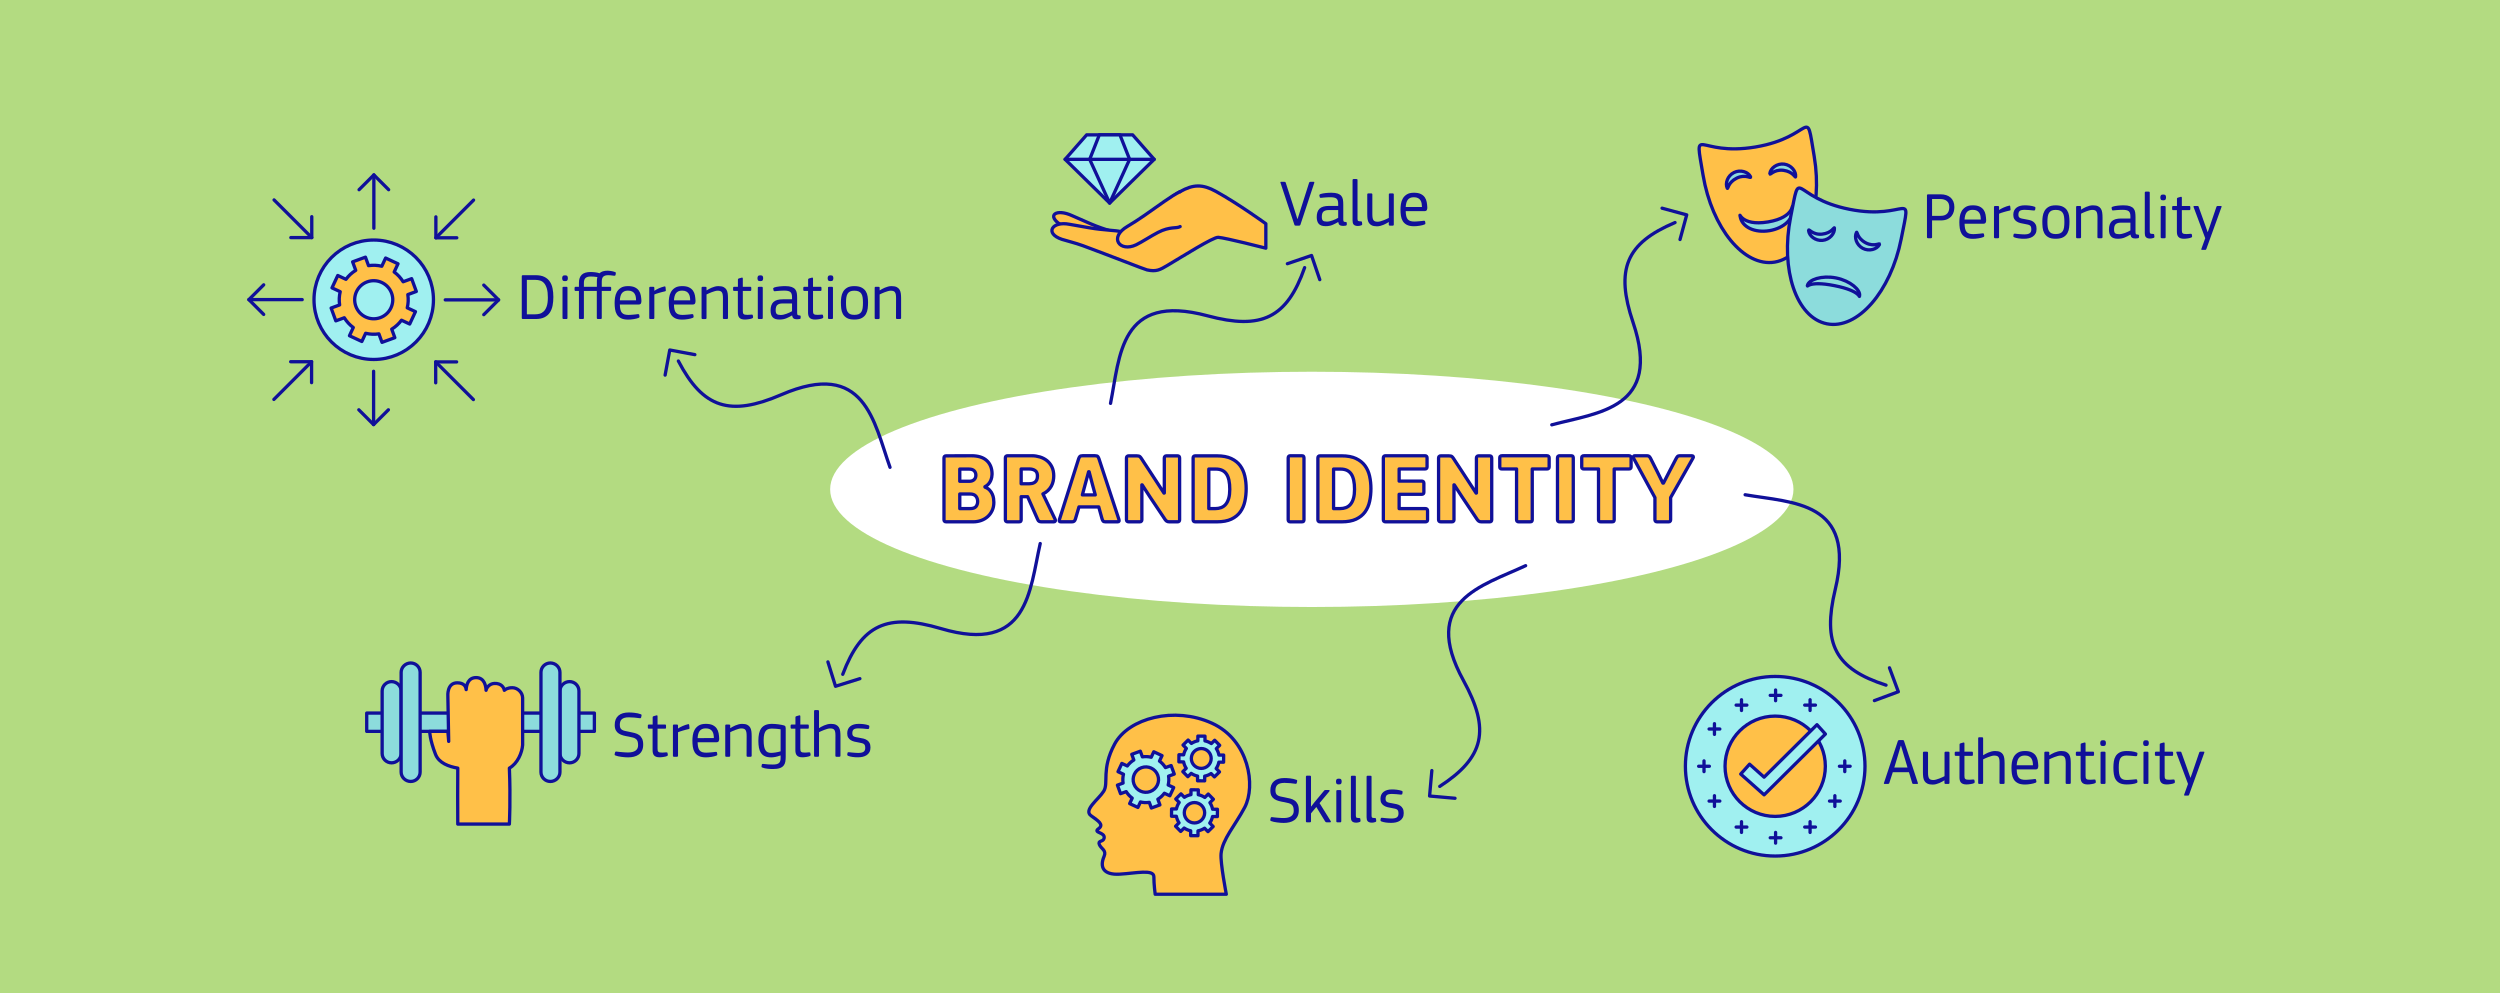 <?xml version="1.0" encoding="utf-8"?>
<!-- Generator: Adobe Illustrator 16.0.0, SVG Export Plug-In . SVG Version: 6.00 Build 0)  -->
<!DOCTYPE svg PUBLIC "-//W3C//DTD SVG 1.1//EN" "http://www.w3.org/Graphics/SVG/1.1/DTD/svg11.dtd">
<svg version="1.1" id="Layer_1" xmlns="http://www.w3.org/2000/svg" xmlns:xlink="http://www.w3.org/1999/xlink" x="0px" y="0px"
	 width="755px" height="300px" viewBox="0 0 755 300" enable-background="new 0 0 755 300" xml:space="preserve">
<rect x="0" y="0" width="755" height="300" fill="#808080" stroke="none"/>
<rect x="0.001" fill="#B3DB81" width="754.999" height="300"/>
<ellipse fill="#FFFFFF" cx="396.165" cy="147.789" rx="145.46" ry="35.527"/>
<g>
	<path fill="#101099" d="M167.114,89.687c0,0.92-0.076,1.784-0.23,2.59c-0.153,0.807-0.431,1.513-0.831,2.12
		c-0.401,0.607-0.949,1.083-1.644,1.43c-0.695,0.347-1.584,0.52-2.666,0.52h-3.747c-0.161,0-0.271-0.026-0.331-0.08
		c-0.061-0.053-0.091-0.14-0.091-0.26v-12.58c0-0.213,0.12-0.32,0.361-0.32h3.808c1.069,0,1.951,0.17,2.646,0.51
		c0.695,0.34,1.243,0.807,1.644,1.4c0.401,0.594,0.682,1.29,0.842,2.09C167.033,87.907,167.114,88.767,167.114,89.687z
		 M165.454,89.857c0-1.122-0.104-2.031-0.312-2.725s-0.484-1.236-0.833-1.623c-0.348-0.388-0.745-0.648-1.193-0.782
		c-0.448-0.133-0.913-0.2-1.395-0.2h-2.608v10.4h2.468c0.455,0,0.91-0.057,1.365-0.17c0.454-0.113,0.869-0.347,1.243-0.701
		c0.375-0.354,0.679-0.865,0.913-1.533S165.454,90.966,165.454,89.857z"/>
	<path fill="#101099" d="M171.493,84.007c0,0.253-0.05,0.467-0.149,0.64c-0.101,0.174-0.337,0.26-0.71,0.26
		c-0.387,0-0.627-0.09-0.721-0.27c-0.093-0.18-0.14-0.39-0.14-0.63c0-0.253,0.057-0.46,0.17-0.62s0.344-0.24,0.69-0.24
		c0.359,0,0.593,0.077,0.7,0.23C171.441,83.53,171.493,83.74,171.493,84.007z M171.374,96.007c0,0.227-0.107,0.34-0.32,0.34h-0.82
		c-0.24,0-0.359-0.113-0.359-0.34v-9.06c0-0.146,0.029-0.24,0.09-0.28c0.06-0.04,0.149-0.06,0.27-0.06h0.82
		c0.213,0,0.32,0.114,0.32,0.34V96.007z"/>
	<path fill="#101099" d="M183.493,81.747c0.094,0,0.227,0.007,0.4,0.02c0.173,0.014,0.366,0.037,0.58,0.07
		c0.213,0.033,0.433,0.077,0.66,0.13c0.227,0.053,0.439,0.12,0.64,0.2c0.106,0.04,0.17,0.1,0.19,0.18
		c0.02,0.08,0.022,0.16,0.01,0.24l-0.08,0.46c-0.027,0.106-0.09,0.177-0.19,0.21c-0.1,0.033-0.21,0.037-0.33,0.01
		c-0.413-0.066-0.763-0.11-1.05-0.13c-0.286-0.02-0.503-0.03-0.649-0.03c-0.681,0-1.174,0.147-1.48,0.44s-0.46,0.787-0.46,1.48v1.58
		h2.5c0.227,0,0.34,0.114,0.34,0.34v0.58c0,0.227-0.113,0.34-0.34,0.34h-2.5v8.14c0,0.227-0.106,0.34-0.32,0.34h-0.819
		c-0.24,0-0.36-0.113-0.36-0.34v-8.14h-3.899v8.14c0,0.227-0.107,0.34-0.32,0.34h-0.82c-0.24,0-0.359-0.113-0.359-0.34v-8.14h-0.98
		c-0.227,0-0.34-0.113-0.34-0.34v-0.56c0-0.24,0.113-0.36,0.34-0.36h0.98v-1.22c0-1.053,0.279-1.856,0.84-2.41
		c0.56-0.553,1.466-0.83,2.72-0.83c0.16,0,0.35,0.007,0.57,0.02c0.22,0.014,0.449,0.034,0.689,0.06c0.24,0.027,0.48,0.063,0.72,0.11
		c0.24,0.047,0.467,0.11,0.681,0.19C181.573,82.007,182.387,81.747,183.493,81.747z M178.373,83.507c-0.68,0-1.189,0.146-1.529,0.44
		s-0.51,0.787-0.51,1.48v1.18h3.92v-1.62c0-0.24,0.01-0.47,0.029-0.69c0.021-0.22,0.063-0.43,0.13-0.63
		c-0.467-0.066-0.85-0.11-1.149-0.13S178.667,83.507,178.373,83.507z"/>
	<path fill="#101099" d="M193.713,90.827c0.014,0.32-0.036,0.59-0.149,0.81c-0.113,0.22-0.357,0.33-0.73,0.33h-5.64
		c0.013,0.596,0.066,1.097,0.16,1.5c0.093,0.404,0.246,0.729,0.46,0.974c0.213,0.245,0.483,0.417,0.81,0.517
		c0.327,0.1,0.724,0.149,1.19,0.149c0.2,0,0.427-0.01,0.68-0.03s0.507-0.04,0.76-0.06c0.254-0.02,0.497-0.043,0.73-0.07
		s0.437-0.053,0.61-0.08c0.133-0.013,0.236-0.006,0.31,0.02c0.073,0.027,0.123,0.107,0.15,0.24l0.08,0.446
		c0.04,0.189-0.034,0.325-0.221,0.406s-0.413,0.156-0.68,0.223c-0.267,0.068-0.547,0.125-0.84,0.172
		c-0.294,0.048-0.587,0.085-0.88,0.112c-0.294,0.026-0.561,0.04-0.801,0.04c-0.92,0-1.649-0.144-2.189-0.43
		c-0.54-0.287-0.95-0.663-1.23-1.13c-0.279-0.467-0.463-1.003-0.55-1.61c-0.087-0.606-0.13-1.23-0.13-1.87
		c0-0.48,0.04-1.017,0.12-1.61c0.08-0.593,0.26-1.146,0.54-1.66s0.687-0.943,1.22-1.29s1.26-0.52,2.181-0.52
		c0.853,0,1.539,0.127,2.06,0.38c0.52,0.253,0.923,0.587,1.21,1c0.286,0.414,0.48,0.887,0.58,1.42
		C193.623,89.74,193.687,90.28,193.713,90.827z M192.094,90.707c0-0.346-0.03-0.696-0.091-1.05c-0.06-0.353-0.177-0.67-0.35-0.95
		c-0.174-0.28-0.42-0.506-0.74-0.68c-0.319-0.173-0.747-0.26-1.279-0.26c-0.44,0-0.811,0.07-1.11,0.21
		c-0.3,0.14-0.544,0.337-0.73,0.59s-0.326,0.56-0.42,0.92c-0.093,0.36-0.153,0.767-0.18,1.22H192.094z"/>
	<path fill="#101099" d="M200.814,87.987c-0.267,0.053-0.56,0.124-0.88,0.21c-0.32,0.087-0.63,0.173-0.93,0.26
		c-0.3,0.087-0.577,0.173-0.83,0.26c-0.254,0.087-0.44,0.163-0.561,0.23v7.06c0,0.227-0.114,0.34-0.344,0.34h-0.872
		c-0.216,0-0.324-0.113-0.324-0.34v-9.06c0-0.227,0.108-0.34,0.324-0.34h0.852c0.243,0,0.364,0.114,0.364,0.34v0.82l0.04,0.04
		c0.134-0.106,0.316-0.223,0.551-0.35c0.232-0.126,0.489-0.253,0.77-0.38c0.28-0.126,0.566-0.24,0.86-0.34
		c0.293-0.1,0.566-0.177,0.819-0.23c0.12-0.027,0.2-0.023,0.24,0.01c0.04,0.034,0.073,0.11,0.1,0.23l0.08,0.84
		C201.114,87.827,201.027,87.96,200.814,87.987z"/>
	<path fill="#101099" d="M210.053,90.827c0.014,0.32-0.036,0.59-0.149,0.81c-0.113,0.22-0.357,0.33-0.73,0.33h-5.64
		c0.013,0.596,0.066,1.097,0.16,1.5c0.093,0.404,0.246,0.729,0.46,0.974c0.213,0.245,0.483,0.417,0.81,0.517
		c0.327,0.1,0.724,0.149,1.19,0.149c0.2,0,0.427-0.01,0.68-0.03s0.507-0.04,0.76-0.06c0.254-0.02,0.497-0.043,0.73-0.07
		s0.437-0.053,0.61-0.08c0.133-0.013,0.236-0.006,0.31,0.02c0.073,0.027,0.123,0.107,0.15,0.24l0.08,0.446
		c0.04,0.189-0.034,0.325-0.221,0.406s-0.413,0.156-0.68,0.223c-0.267,0.068-0.547,0.125-0.84,0.172
		c-0.294,0.048-0.587,0.085-0.88,0.112c-0.294,0.026-0.561,0.04-0.801,0.04c-0.92,0-1.649-0.144-2.189-0.43
		c-0.54-0.287-0.95-0.663-1.23-1.13c-0.279-0.467-0.463-1.003-0.55-1.61c-0.087-0.606-0.13-1.23-0.13-1.87
		c0-0.48,0.04-1.017,0.12-1.61c0.08-0.593,0.26-1.146,0.54-1.66s0.687-0.943,1.22-1.29s1.26-0.52,2.181-0.52
		c0.853,0,1.539,0.127,2.06,0.38c0.52,0.253,0.923,0.587,1.21,1c0.286,0.414,0.48,0.887,0.58,1.42
		C209.963,89.74,210.027,90.28,210.053,90.827z M208.434,90.707c0-0.346-0.03-0.696-0.091-1.05c-0.06-0.353-0.177-0.67-0.35-0.95
		c-0.174-0.28-0.42-0.506-0.74-0.68c-0.319-0.173-0.747-0.26-1.279-0.26c-0.44,0-0.811,0.07-1.11,0.21
		c-0.3,0.14-0.544,0.337-0.73,0.59s-0.326,0.56-0.42,0.92c-0.093,0.36-0.153,0.767-0.18,1.22H208.434z"/>
	<path fill="#101099" d="M219.492,96.347h-0.84c-0.227,0-0.34-0.113-0.34-0.34l0.02-5.92c0-0.453-0.026-0.83-0.079-1.13
		c-0.054-0.3-0.144-0.537-0.271-0.71c-0.127-0.173-0.293-0.293-0.5-0.36c-0.207-0.066-0.463-0.1-0.77-0.1
		c-0.24,0-0.521,0.047-0.841,0.14c-0.319,0.093-0.64,0.2-0.96,0.32c-0.319,0.12-0.619,0.244-0.899,0.37
		c-0.28,0.127-0.493,0.23-0.641,0.31v7.08c0,0.227-0.119,0.34-0.359,0.34h-0.82c-0.213,0-0.32-0.113-0.32-0.34v-9.06
		c0-0.227,0.107-0.34,0.32-0.34h0.82c0.12,0,0.21,0.02,0.27,0.06c0.061,0.04,0.09,0.134,0.09,0.28v0.72l0.061,0.02
		c0.16-0.106,0.366-0.233,0.62-0.38c0.253-0.146,0.536-0.287,0.85-0.42s0.644-0.247,0.99-0.34s0.7-0.14,1.06-0.14
		c0.653,0,1.17,0.093,1.551,0.28c0.38,0.187,0.67,0.443,0.869,0.77c0.2,0.327,0.33,0.717,0.391,1.17
		c0.06,0.454,0.09,0.947,0.09,1.48v5.9C219.853,96.233,219.733,96.347,219.492,96.347z"/>
	<path fill="#101099" d="M227.433,95.716c0.014,0.176-0.047,0.305-0.18,0.386c-0.12,0.067-0.276,0.125-0.47,0.172
		c-0.193,0.048-0.4,0.088-0.62,0.122c-0.22,0.033-0.434,0.061-0.64,0.081c-0.207,0.02-0.384,0.03-0.53,0.03
		c-0.427,0-0.78-0.05-1.061-0.15c-0.279-0.1-0.5-0.243-0.659-0.43c-0.16-0.187-0.273-0.41-0.341-0.67c-0.066-0.26-0.1-0.55-0.1-0.87
		v-6.52h-1.1c-0.228,0-0.34-0.113-0.34-0.34v-0.56c0-0.24,0.112-0.36,0.34-0.36h1.12v-2.16c0-0.12,0.029-0.207,0.09-0.26
		c0.06-0.053,0.143-0.093,0.25-0.12l0.8-0.22c0.227-0.066,0.34,0.033,0.34,0.3v2.46h2.22c0.146,0,0.24,0.03,0.28,0.09
		s0.061,0.144,0.061,0.25v0.58c0,0.12-0.021,0.207-0.061,0.26c-0.04,0.054-0.134,0.08-0.28,0.08h-2.22v6.043
		c0,0.24,0.017,0.432,0.05,0.579c0.033,0.146,0.104,0.266,0.21,0.359c0.106,0.093,0.25,0.157,0.431,0.19
		c0.18,0.033,0.423,0.05,0.729,0.05c0.106,0,0.29-0.01,0.55-0.03c0.261-0.02,0.464-0.037,0.61-0.05
		c0.16-0.013,0.267-0.003,0.32,0.03c0.053,0.034,0.093,0.104,0.12,0.213L227.433,95.716z"/>
	<path fill="#101099" d="M230.473,84.007c0,0.253-0.05,0.467-0.149,0.64c-0.101,0.174-0.337,0.26-0.71,0.26
		c-0.387,0-0.627-0.09-0.721-0.27c-0.093-0.18-0.14-0.39-0.14-0.63c0-0.253,0.057-0.46,0.17-0.62s0.344-0.24,0.69-0.24
		c0.359,0,0.593,0.077,0.7,0.23C230.42,83.53,230.473,83.74,230.473,84.007z M230.354,96.007c0,0.227-0.107,0.34-0.32,0.34h-0.82
		c-0.24,0-0.359-0.113-0.359-0.34v-9.06c0-0.146,0.029-0.24,0.09-0.28c0.06-0.04,0.149-0.06,0.27-0.06h0.82
		c0.213,0,0.32,0.114,0.32,0.34V96.007z"/>
	<path fill="#101099" d="M239.173,95.267c-0.493,0.293-1.043,0.574-1.649,0.84c-0.607,0.267-1.311,0.4-2.11,0.4
		c-0.974,0-1.667-0.233-2.08-0.7c-0.413-0.466-0.62-1.153-0.62-2.06c0-1.133,0.287-1.977,0.86-2.53s1.526-0.83,2.859-0.83h2.761
		v-0.68c0-0.733-0.17-1.24-0.511-1.52c-0.34-0.28-0.949-0.42-1.83-0.42c-0.187,0-0.396,0.003-0.63,0.01s-0.477,0.02-0.729,0.04
		c-0.254,0.02-0.507,0.04-0.76,0.06c-0.254,0.02-0.487,0.043-0.7,0.07c-0.228,0.04-0.36-0.02-0.4-0.18l-0.12-0.52
		c-0.026-0.093-0.017-0.173,0.03-0.24s0.144-0.133,0.29-0.2c0.2-0.066,0.44-0.126,0.72-0.18c0.28-0.053,0.573-0.096,0.88-0.13
		c0.307-0.033,0.61-0.057,0.91-0.07s0.57-0.02,0.811-0.02c0.8,0,1.438,0.087,1.913,0.26c0.476,0.174,0.839,0.414,1.089,0.72
		s0.409,0.68,0.477,1.12s0.102,0.927,0.102,1.46v4.42c0,0.2,0.01,0.354,0.029,0.46c0.021,0.107,0.054,0.187,0.101,0.24
		c0.046,0.053,0.116,0.09,0.21,0.11c0.093,0.02,0.22,0.037,0.38,0.05c0.227,0.014,0.34,0.1,0.34,0.26v0.5
		c0,0.093-0.026,0.17-0.08,0.23s-0.16,0.104-0.32,0.129c-0.239,0.04-0.473,0.061-0.699,0.061c-0.474,0-0.821-0.086-1.044-0.26
		c-0.224-0.173-0.368-0.473-0.436-0.9H239.173z M239.194,91.646h-2.94c-0.613,0-1.1,0.14-1.46,0.42c-0.36,0.28-0.54,0.82-0.54,1.62
		c0,0.56,0.11,0.94,0.33,1.14s0.623,0.3,1.21,0.3c0.253,0,0.53-0.033,0.83-0.1s0.604-0.157,0.91-0.27s0.603-0.237,0.89-0.37
		s0.543-0.267,0.771-0.4V91.646z"/>
	<path fill="#101099" d="M248.632,95.716c0.014,0.176-0.047,0.305-0.18,0.386c-0.12,0.067-0.276,0.125-0.47,0.172
		c-0.193,0.048-0.4,0.088-0.62,0.122c-0.22,0.033-0.434,0.061-0.64,0.081c-0.207,0.02-0.384,0.03-0.53,0.03
		c-0.427,0-0.78-0.05-1.061-0.15c-0.279-0.1-0.5-0.243-0.659-0.43c-0.16-0.187-0.273-0.41-0.341-0.67c-0.066-0.26-0.1-0.55-0.1-0.87
		v-6.52h-1.1c-0.228,0-0.34-0.113-0.34-0.34v-0.56c0-0.24,0.112-0.36,0.34-0.36h1.12v-2.16c0-0.12,0.029-0.207,0.09-0.26
		c0.06-0.053,0.143-0.093,0.25-0.12l0.8-0.22c0.227-0.066,0.34,0.033,0.34,0.3v2.46h2.22c0.146,0,0.24,0.03,0.28,0.09
		s0.061,0.144,0.061,0.25v0.58c0,0.12-0.021,0.207-0.061,0.26c-0.04,0.054-0.134,0.08-0.28,0.08h-2.22v6.043
		c0,0.24,0.017,0.432,0.05,0.579c0.033,0.146,0.104,0.266,0.21,0.359c0.106,0.093,0.25,0.157,0.431,0.19
		c0.18,0.033,0.423,0.05,0.729,0.05c0.106,0,0.29-0.01,0.55-0.03c0.261-0.02,0.464-0.037,0.61-0.05
		c0.16-0.013,0.267-0.003,0.32,0.03c0.053,0.034,0.093,0.104,0.12,0.213L248.632,95.716z"/>
	<path fill="#101099" d="M251.672,84.007c0,0.253-0.05,0.467-0.149,0.64c-0.101,0.174-0.337,0.26-0.71,0.26
		c-0.387,0-0.627-0.09-0.721-0.27c-0.093-0.18-0.14-0.39-0.14-0.63c0-0.253,0.057-0.46,0.17-0.62s0.344-0.24,0.69-0.24
		c0.359,0,0.593,0.077,0.7,0.23C251.619,83.53,251.672,83.74,251.672,84.007z M251.553,96.007c0,0.227-0.107,0.34-0.32,0.34h-0.82
		c-0.24,0-0.359-0.113-0.359-0.34v-9.06c0-0.146,0.029-0.24,0.09-0.28c0.06-0.04,0.149-0.06,0.27-0.06h0.82
		c0.213,0,0.32,0.114,0.32,0.34V96.007z"/>
	<path fill="#101099" d="M262.153,91.307c0,0.587-0.033,1.187-0.1,1.8c-0.066,0.614-0.236,1.174-0.509,1.68
		c-0.273,0.507-0.688,0.92-1.247,1.24c-0.559,0.32-1.33,0.48-2.314,0.48c-0.958,0-1.706-0.16-2.244-0.48
		c-0.539-0.32-0.941-0.73-1.208-1.23c-0.266-0.5-0.429-1.06-0.488-1.68c-0.061-0.62-0.09-1.223-0.09-1.81
		c0-0.48,0.04-1.006,0.12-1.58c0.079-0.573,0.256-1.106,0.528-1.6c0.272-0.493,0.675-0.903,1.207-1.23
		c0.532-0.326,1.257-0.49,2.175-0.49s1.652,0.144,2.204,0.43c0.553,0.287,0.975,0.66,1.268,1.12c0.292,0.46,0.481,0.983,0.568,1.57
		C262.109,90.114,262.153,90.707,262.153,91.307z M260.613,91.437c0-0.611-0.033-1.146-0.1-1.605
		c-0.067-0.459-0.197-0.837-0.391-1.137s-0.46-0.525-0.8-0.678s-0.783-0.229-1.33-0.229c-0.52,0-0.94,0.077-1.26,0.229
		c-0.32,0.153-0.573,0.382-0.76,0.688c-0.188,0.306-0.313,0.685-0.381,1.137c-0.066,0.453-0.1,0.984-0.1,1.596
		c0,0.612,0.033,1.144,0.1,1.596c0.067,0.452,0.193,0.832,0.381,1.137c0.187,0.306,0.439,0.536,0.76,0.688
		c0.319,0.153,0.74,0.229,1.26,0.229c0.547,0,0.99-0.073,1.33-0.22c0.34-0.146,0.606-0.369,0.8-0.668s0.323-0.678,0.391-1.137
		C260.579,92.604,260.613,92.062,260.613,91.437z"/>
	<path fill="#101099" d="M271.772,96.347h-0.84c-0.227,0-0.34-0.113-0.34-0.34l0.02-5.92c0-0.453-0.026-0.83-0.079-1.13
		c-0.054-0.3-0.144-0.537-0.271-0.71c-0.127-0.173-0.293-0.293-0.5-0.36c-0.207-0.066-0.463-0.1-0.77-0.1
		c-0.24,0-0.521,0.047-0.841,0.14c-0.319,0.093-0.64,0.2-0.96,0.32c-0.319,0.12-0.619,0.244-0.899,0.37
		c-0.28,0.127-0.493,0.23-0.641,0.31v7.08c0,0.227-0.119,0.34-0.359,0.34h-0.82c-0.213,0-0.32-0.113-0.32-0.34v-9.06
		c0-0.227,0.107-0.34,0.32-0.34h0.82c0.12,0,0.21,0.02,0.27,0.06c0.061,0.04,0.09,0.134,0.09,0.28v0.72l0.061,0.02
		c0.16-0.106,0.366-0.233,0.62-0.38c0.253-0.146,0.536-0.287,0.85-0.42s0.644-0.247,0.99-0.34s0.7-0.14,1.06-0.14
		c0.653,0,1.17,0.093,1.551,0.28c0.38,0.187,0.67,0.443,0.869,0.77c0.2,0.327,0.33,0.717,0.391,1.17
		c0.06,0.454,0.09,0.947,0.09,1.48v5.9C272.132,96.233,272.012,96.347,271.772,96.347z"/>
</g>
<g>
	<path fill="#101099" d="M391.809,66.126h0.061l1.52-4.78l1.959-6.16c0.055-0.187,0.188-0.28,0.4-0.28h1
		c0.174,0,0.227,0.107,0.16,0.32l-4.18,12.64c-0.053,0.187-0.188,0.28-0.4,0.28h-1.039c-0.121,0-0.207-0.02-0.26-0.06
		c-0.055-0.04-0.094-0.106-0.121-0.2l-4.199-12.68c-0.066-0.2-0.008-0.3,0.18-0.3h1.02c0.121,0,0.207,0.02,0.26,0.06
		s0.094,0.114,0.121,0.22l2,6.16L391.809,66.126z"/>
	<path fill="#101099" d="M404.108,67.066c-0.492,0.293-1.043,0.574-1.648,0.84c-0.607,0.267-1.311,0.4-2.111,0.4
		c-0.973,0-1.666-0.233-2.08-0.7c-0.412-0.466-0.619-1.153-0.619-2.06c0-1.133,0.287-1.977,0.859-2.53
		c0.574-0.553,1.527-0.83,2.859-0.83h2.762v-0.68c0-0.733-0.17-1.24-0.512-1.52c-0.34-0.28-0.949-0.42-1.83-0.42
		c-0.186,0-0.396,0.003-0.629,0.01c-0.234,0.007-0.477,0.02-0.73,0.04s-0.506,0.04-0.76,0.06s-0.486,0.043-0.699,0.07
		c-0.229,0.04-0.361-0.02-0.4-0.18l-0.121-0.52c-0.025-0.093-0.016-0.173,0.031-0.24s0.143-0.133,0.289-0.2
		c0.201-0.066,0.441-0.126,0.721-0.18c0.279-0.053,0.572-0.096,0.879-0.13c0.307-0.033,0.611-0.057,0.91-0.07
		c0.301-0.013,0.57-0.02,0.811-0.02c0.801,0,1.438,0.087,1.914,0.26c0.475,0.174,0.838,0.414,1.088,0.72s0.41,0.68,0.477,1.12
		c0.068,0.44,0.102,0.927,0.102,1.46v4.42c0,0.2,0.01,0.354,0.029,0.46c0.021,0.107,0.055,0.187,0.102,0.24
		c0.045,0.053,0.115,0.09,0.209,0.11s0.221,0.037,0.381,0.05c0.227,0.014,0.34,0.1,0.34,0.26v0.5c0,0.093-0.027,0.17-0.08,0.23
		c-0.055,0.06-0.16,0.104-0.32,0.129c-0.24,0.04-0.473,0.061-0.699,0.061c-0.475,0-0.822-0.086-1.045-0.26
		c-0.223-0.173-0.367-0.473-0.436-0.9H404.108z M404.129,63.446h-2.941c-0.613,0-1.1,0.14-1.459,0.42
		c-0.361,0.28-0.541,0.82-0.541,1.62c0,0.56,0.111,0.94,0.33,1.14c0.221,0.2,0.623,0.3,1.211,0.3c0.252,0,0.529-0.033,0.83-0.1
		c0.299-0.067,0.604-0.157,0.91-0.27s0.602-0.237,0.889-0.37s0.543-0.267,0.771-0.4V63.446z"/>
	<path fill="#101099" d="M411.389,67.687c0.014,0.16-0.055,0.273-0.201,0.34c-0.158,0.067-0.336,0.12-0.529,0.16
		s-0.377,0.06-0.551,0.06c-0.332,0-0.605-0.04-0.818-0.12c-0.215-0.08-0.381-0.19-0.5-0.33c-0.121-0.14-0.205-0.313-0.25-0.52
		c-0.047-0.207-0.07-0.43-0.07-0.67v-12.2c0-0.227,0.113-0.34,0.34-0.34h0.799c0.121,0,0.211,0.02,0.271,0.06
		c0.059,0.04,0.09,0.133,0.09,0.28v11.7c0,0.347,0.072,0.557,0.219,0.63c0.146,0.074,0.408,0.11,0.781,0.11
		c0.213,0,0.326,0.067,0.34,0.2L411.389,67.687z"/>
	<path fill="#101099" d="M420.588,68.146h-0.818c-0.24,0-0.361-0.113-0.361-0.34v-0.7l-0.039-0.04
		c-0.16,0.107-0.371,0.233-0.631,0.38c-0.26,0.147-0.543,0.287-0.85,0.42s-0.633,0.247-0.98,0.339
		c-0.346,0.094-0.699,0.141-1.061,0.141c-0.652,0-1.172-0.094-1.559-0.28s-0.684-0.443-0.891-0.77c-0.207-0.327-0.34-0.716-0.4-1.17
		c-0.059-0.453-0.09-0.947-0.09-1.48v-5.9c0-0.227,0.115-0.34,0.346-0.34h0.871c0.215,0,0.324,0.114,0.324,0.34v5.92
		c0,0.467,0.025,0.847,0.078,1.14c0.055,0.293,0.143,0.527,0.27,0.7c0.127,0.173,0.295,0.293,0.508,0.36s0.473,0.1,0.777,0.1
		c0.238,0,0.518-0.046,0.836-0.14c0.32-0.093,0.639-0.2,0.957-0.32c0.318-0.12,0.617-0.247,0.896-0.38s0.498-0.24,0.656-0.32v-7.06
		c0-0.227,0.113-0.34,0.342-0.34h0.818c0.227,0,0.34,0.114,0.34,0.34v9.06C420.928,68.033,420.815,68.146,420.588,68.146z"/>
	<path fill="#101099" d="M431.047,62.626c0.014,0.32-0.035,0.59-0.148,0.81c-0.113,0.22-0.357,0.33-0.73,0.33h-5.641
		c0.014,0.596,0.066,1.097,0.16,1.5c0.094,0.404,0.246,0.729,0.461,0.974c0.213,0.245,0.482,0.417,0.809,0.517
		c0.328,0.1,0.725,0.149,1.191,0.149c0.199,0,0.426-0.01,0.68-0.03c0.252-0.02,0.506-0.04,0.76-0.06s0.496-0.043,0.73-0.07
		c0.232-0.027,0.436-0.053,0.609-0.08c0.133-0.013,0.236-0.006,0.311,0.02c0.072,0.027,0.123,0.107,0.15,0.24l0.08,0.446
		c0.039,0.189-0.035,0.325-0.221,0.406c-0.188,0.081-0.414,0.156-0.68,0.223c-0.268,0.068-0.547,0.125-0.84,0.172
		c-0.295,0.048-0.588,0.085-0.881,0.112c-0.293,0.026-0.561,0.04-0.801,0.04c-0.92,0-1.648-0.144-2.189-0.43
		c-0.539-0.287-0.949-0.663-1.23-1.13c-0.279-0.467-0.463-1.003-0.549-1.61c-0.088-0.606-0.131-1.23-0.131-1.87
		c0-0.48,0.041-1.017,0.121-1.61c0.08-0.593,0.26-1.146,0.539-1.66c0.281-0.513,0.688-0.943,1.221-1.29s1.26-0.52,2.18-0.52
		c0.854,0,1.539,0.127,2.061,0.38c0.52,0.253,0.922,0.587,1.209,1c0.287,0.414,0.48,0.887,0.58,1.42
		C430.957,61.54,431.022,62.08,431.047,62.626z M429.428,62.506c0-0.346-0.029-0.696-0.09-1.05c-0.061-0.353-0.178-0.67-0.35-0.95
		c-0.174-0.28-0.42-0.506-0.74-0.68s-0.748-0.26-1.279-0.26c-0.441,0-0.811,0.07-1.111,0.21c-0.299,0.14-0.543,0.337-0.73,0.59
		c-0.186,0.253-0.326,0.56-0.42,0.92c-0.092,0.36-0.152,0.767-0.18,1.22H429.428z"/>
</g>
<g>
	<path fill="#101099" d="M590.221,62.547c0,0.453-0.063,0.917-0.189,1.39s-0.348,0.907-0.662,1.3
		c-0.314,0.394-0.736,0.713-1.264,0.96c-0.529,0.247-1.193,0.37-1.996,0.37h-2.627v5.04c0,0.227-0.113,0.34-0.336,0.34h-0.85
		c-0.236,0-0.355-0.113-0.355-0.34v-12.6c0-0.213,0.119-0.32,0.359-0.32h3.801c0.586,0,1.133,0.08,1.641,0.24
		c0.506,0.16,0.943,0.4,1.309,0.72c0.367,0.32,0.654,0.723,0.861,1.21C590.117,61.344,590.221,61.907,590.221,62.547z
		 M588.682,62.567c0-0.84-0.248-1.46-0.742-1.86c-0.496-0.4-1.152-0.6-1.969-0.6h-2.488v5.08h2.609c0.508,0,0.93-0.073,1.266-0.22
		c0.334-0.146,0.598-0.343,0.791-0.59c0.195-0.247,0.332-0.527,0.412-0.84C588.641,63.224,588.682,62.9,588.682,62.567z"/>
	<path fill="#101099" d="M599.821,66.427c0.014,0.32-0.035,0.59-0.148,0.81c-0.113,0.22-0.357,0.33-0.73,0.33h-5.641
		c0.014,0.596,0.066,1.097,0.16,1.5c0.094,0.404,0.246,0.729,0.461,0.974c0.213,0.245,0.482,0.417,0.809,0.517
		c0.328,0.1,0.725,0.149,1.191,0.149c0.199,0,0.426-0.01,0.68-0.03c0.252-0.02,0.506-0.04,0.76-0.06s0.496-0.043,0.73-0.07
		c0.232-0.027,0.436-0.053,0.609-0.08c0.133-0.013,0.236-0.006,0.311,0.02c0.072,0.027,0.123,0.107,0.15,0.24l0.08,0.446
		c0.039,0.189-0.035,0.325-0.221,0.406c-0.188,0.081-0.414,0.156-0.68,0.223c-0.268,0.068-0.547,0.125-0.84,0.172
		c-0.295,0.048-0.588,0.085-0.881,0.112c-0.293,0.026-0.561,0.04-0.801,0.04c-0.92,0-1.648-0.144-2.189-0.43
		c-0.539-0.287-0.949-0.663-1.23-1.13c-0.279-0.467-0.463-1.003-0.549-1.61c-0.088-0.606-0.131-1.23-0.131-1.87
		c0-0.48,0.041-1.017,0.121-1.61c0.08-0.593,0.26-1.146,0.539-1.66c0.281-0.513,0.688-0.943,1.221-1.29s1.26-0.52,2.18-0.52
		c0.854,0,1.539,0.127,2.061,0.38c0.52,0.253,0.922,0.587,1.209,1c0.287,0.414,0.48,0.887,0.58,1.42
		C599.731,65.34,599.795,65.88,599.821,66.427z M598.201,66.307c0-0.346-0.029-0.696-0.09-1.05c-0.061-0.353-0.178-0.67-0.35-0.95
		c-0.174-0.28-0.42-0.506-0.74-0.68s-0.748-0.26-1.279-0.26c-0.441,0-0.811,0.07-1.111,0.21c-0.299,0.14-0.543,0.337-0.73,0.59
		c-0.186,0.253-0.326,0.56-0.42,0.92c-0.092,0.36-0.152,0.767-0.18,1.22H598.201z"/>
	<path fill="#101099" d="M606.922,63.587c-0.268,0.053-0.561,0.124-0.881,0.21c-0.32,0.087-0.629,0.173-0.93,0.26
		c-0.299,0.087-0.576,0.173-0.83,0.26s-0.439,0.163-0.561,0.23v7.06c0,0.227-0.113,0.34-0.344,0.34h-0.871
		c-0.217,0-0.324-0.113-0.324-0.34v-9.06c0-0.227,0.107-0.34,0.324-0.34h0.852c0.242,0,0.363,0.114,0.363,0.34v0.82l0.041,0.04
		c0.133-0.106,0.316-0.223,0.551-0.35c0.232-0.126,0.488-0.253,0.77-0.38c0.279-0.126,0.566-0.24,0.859-0.34s0.566-0.177,0.82-0.23
		c0.119-0.027,0.199-0.023,0.24,0.01c0.039,0.034,0.072,0.11,0.1,0.23l0.08,0.84C607.221,63.427,607.135,63.56,606.922,63.587z"/>
	<path fill="#101099" d="M615.041,69.147c0,0.56-0.104,1.027-0.311,1.4c-0.207,0.374-0.486,0.677-0.84,0.91
		c-0.354,0.234-0.754,0.4-1.199,0.5c-0.447,0.101-0.91,0.15-1.391,0.15c-0.254,0-0.52-0.007-0.799-0.02
		c-0.281-0.014-0.559-0.04-0.83-0.079c-0.273-0.039-0.535-0.088-0.781-0.148c-0.246-0.059-0.463-0.128-0.65-0.207
		c-0.172-0.079-0.246-0.217-0.219-0.414l0.08-0.414c0.025-0.133,0.076-0.212,0.15-0.239c0.072-0.027,0.17-0.033,0.289-0.02
		c0.199,0.027,0.43,0.053,0.689,0.08s0.521,0.05,0.781,0.07s0.506,0.037,0.74,0.05c0.232,0.014,0.436,0.02,0.609,0.02
		c0.746,0,1.283-0.117,1.609-0.351c0.326-0.233,0.49-0.604,0.49-1.113c0-0.293-0.027-0.538-0.08-0.731s-0.152-0.351-0.299-0.471
		c-0.148-0.12-0.348-0.213-0.602-0.28c-0.252-0.067-0.58-0.134-0.979-0.201c-0.455-0.067-0.891-0.154-1.311-0.261
		s-0.791-0.26-1.109-0.461c-0.32-0.2-0.578-0.461-0.771-0.782c-0.193-0.32-0.289-0.742-0.289-1.263c0-0.936,0.311-1.647,0.93-2.135
		s1.471-0.732,2.551-0.732c0.199,0,0.426,0.007,0.68,0.02c0.252,0.013,0.516,0.037,0.789,0.07c0.273,0.034,0.543,0.08,0.811,0.14
		c0.266,0.06,0.506,0.13,0.721,0.21c0.186,0.093,0.252,0.233,0.199,0.42l-0.08,0.48c-0.027,0.107-0.084,0.173-0.17,0.2
		c-0.088,0.027-0.203,0.033-0.35,0.02c-0.414-0.04-0.848-0.083-1.301-0.13s-0.893-0.07-1.32-0.07c-0.746,0-1.252,0.113-1.52,0.34
		c-0.268,0.227-0.4,0.6-0.4,1.12c0,0.253,0.033,0.454,0.102,0.6c0.066,0.147,0.176,0.267,0.33,0.36
		c0.154,0.094,0.365,0.17,0.633,0.23s0.602,0.124,1.004,0.19c0.441,0.067,0.869,0.15,1.285,0.25c0.414,0.1,0.779,0.257,1.094,0.47
		c0.314,0.213,0.564,0.494,0.752,0.84C614.948,68.114,615.041,68.574,615.041,69.147z"/>
	<path fill="#101099" d="M624.981,66.907c0,0.587-0.033,1.187-0.1,1.8c-0.066,0.614-0.236,1.174-0.508,1.68
		c-0.273,0.507-0.689,0.92-1.248,1.24c-0.559,0.32-1.33,0.48-2.314,0.48c-0.957,0-1.705-0.16-2.244-0.48
		c-0.539-0.32-0.941-0.73-1.207-1.23s-0.43-1.06-0.488-1.68c-0.061-0.62-0.09-1.223-0.09-1.81c0-0.48,0.039-1.006,0.119-1.58
		c0.08-0.573,0.256-1.106,0.529-1.6c0.271-0.493,0.674-0.903,1.207-1.23c0.531-0.326,1.256-0.49,2.174-0.49s1.652,0.144,2.205,0.43
		s0.975,0.66,1.268,1.12c0.291,0.46,0.48,0.983,0.568,1.57C624.938,65.714,624.981,66.307,624.981,66.907z M623.442,67.037
		c0-0.611-0.033-1.146-0.1-1.605c-0.068-0.459-0.197-0.837-0.391-1.137s-0.461-0.525-0.801-0.678s-0.783-0.229-1.33-0.229
		c-0.52,0-0.939,0.077-1.26,0.229s-0.572,0.382-0.76,0.688c-0.188,0.306-0.313,0.685-0.381,1.137c-0.066,0.453-0.1,0.984-0.1,1.596
		c0,0.612,0.033,1.144,0.1,1.596c0.068,0.452,0.193,0.832,0.381,1.137c0.188,0.306,0.439,0.536,0.76,0.688s0.74,0.229,1.26,0.229
		c0.547,0,0.99-0.073,1.33-0.22c0.34-0.146,0.607-0.369,0.801-0.668s0.322-0.678,0.391-1.137
		C623.408,68.204,623.442,67.662,623.442,67.037z"/>
	<path fill="#101099" d="M634.6,71.947h-0.84c-0.227,0-0.34-0.113-0.34-0.34l0.02-5.92c0-0.453-0.025-0.83-0.078-1.13
		c-0.055-0.3-0.145-0.537-0.271-0.71c-0.127-0.173-0.293-0.293-0.5-0.36c-0.207-0.066-0.463-0.1-0.77-0.1
		c-0.24,0-0.52,0.047-0.84,0.14s-0.641,0.2-0.961,0.32c-0.318,0.12-0.619,0.244-0.898,0.37c-0.281,0.127-0.494,0.23-0.641,0.31v7.08
		c0,0.227-0.119,0.34-0.359,0.34h-0.82c-0.213,0-0.32-0.113-0.32-0.34v-9.06c0-0.227,0.107-0.34,0.32-0.34h0.82
		c0.119,0,0.209,0.02,0.27,0.06s0.09,0.134,0.09,0.28v0.72l0.061,0.02c0.16-0.106,0.365-0.233,0.619-0.38
		c0.254-0.146,0.537-0.287,0.85-0.42c0.314-0.133,0.645-0.247,0.99-0.34c0.348-0.093,0.701-0.14,1.061-0.14
		c0.652,0,1.17,0.093,1.551,0.28c0.379,0.187,0.67,0.443,0.869,0.77c0.199,0.327,0.33,0.717,0.391,1.17
		c0.059,0.454,0.09,0.947,0.09,1.48v5.9C634.961,71.833,634.84,71.947,634.6,71.947z"/>
	<path fill="#101099" d="M643.362,70.867c-0.494,0.293-1.043,0.574-1.65,0.84c-0.607,0.267-1.311,0.4-2.109,0.4
		c-0.975,0-1.668-0.233-2.08-0.7c-0.414-0.466-0.621-1.153-0.621-2.06c0-1.133,0.287-1.977,0.861-2.53
		c0.572-0.553,1.525-0.83,2.859-0.83h2.76v-0.68c0-0.733-0.17-1.24-0.51-1.52c-0.34-0.28-0.949-0.42-1.83-0.42
		c-0.188,0-0.396,0.003-0.631,0.01c-0.232,0.007-0.477,0.02-0.729,0.04c-0.254,0.02-0.508,0.04-0.76,0.06
		c-0.254,0.02-0.488,0.043-0.701,0.07c-0.227,0.04-0.359-0.02-0.4-0.18l-0.119-0.52c-0.027-0.093-0.018-0.173,0.029-0.24
		s0.145-0.133,0.291-0.2c0.199-0.066,0.439-0.126,0.719-0.18c0.281-0.053,0.574-0.096,0.881-0.13c0.307-0.033,0.609-0.057,0.91-0.07
		c0.299-0.013,0.57-0.02,0.811-0.02c0.799,0,1.438,0.087,1.912,0.26c0.477,0.174,0.84,0.414,1.09,0.72s0.408,0.68,0.477,1.12
		c0.066,0.44,0.102,0.927,0.102,1.46v4.42c0,0.2,0.01,0.354,0.029,0.46c0.02,0.107,0.053,0.187,0.1,0.24s0.117,0.09,0.211,0.11
		c0.092,0.02,0.219,0.037,0.379,0.05c0.227,0.014,0.34,0.1,0.34,0.26v0.5c0,0.093-0.025,0.17-0.08,0.23
		c-0.053,0.06-0.16,0.104-0.32,0.129c-0.238,0.04-0.473,0.061-0.699,0.061c-0.473,0-0.82-0.086-1.043-0.26
		c-0.225-0.173-0.369-0.473-0.436-0.9H643.362z M643.381,67.247h-2.939c-0.613,0-1.1,0.14-1.461,0.42
		c-0.359,0.28-0.539,0.82-0.539,1.62c0,0.56,0.109,0.94,0.33,1.14c0.219,0.2,0.623,0.3,1.209,0.3c0.254,0,0.531-0.033,0.83-0.1
		c0.301-0.067,0.604-0.157,0.91-0.27s0.604-0.237,0.891-0.37s0.543-0.267,0.77-0.4V67.247z"/>
	<path fill="#101099" d="M650.641,71.487c0.014,0.16-0.055,0.273-0.201,0.34c-0.158,0.067-0.336,0.12-0.529,0.16
		s-0.377,0.06-0.551,0.06c-0.332,0-0.605-0.04-0.818-0.12c-0.215-0.08-0.381-0.19-0.5-0.33c-0.121-0.14-0.205-0.313-0.25-0.52
		c-0.047-0.207-0.07-0.43-0.07-0.67v-12.2c0-0.227,0.113-0.34,0.34-0.34h0.799c0.121,0,0.211,0.02,0.271,0.06
		c0.059,0.04,0.09,0.133,0.09,0.28v11.7c0,0.347,0.072,0.557,0.219,0.63c0.146,0.074,0.408,0.11,0.781,0.11
		c0.213,0,0.326,0.067,0.34,0.2L650.641,71.487z"/>
	<path fill="#101099" d="M654.141,59.607c0,0.253-0.051,0.467-0.15,0.64c-0.1,0.174-0.336,0.26-0.709,0.26
		c-0.387,0-0.627-0.09-0.721-0.27s-0.141-0.39-0.141-0.63c0-0.253,0.057-0.46,0.17-0.62s0.344-0.24,0.691-0.24
		c0.359,0,0.592,0.077,0.699,0.23C654.088,59.13,654.141,59.34,654.141,59.607z M654.022,71.607c0,0.227-0.107,0.34-0.32,0.34h-0.82
		c-0.24,0-0.359-0.113-0.359-0.34v-9.06c0-0.146,0.029-0.24,0.09-0.28c0.059-0.04,0.148-0.06,0.27-0.06h0.82
		c0.213,0,0.32,0.114,0.32,0.34V71.607z"/>
	<path fill="#101099" d="M662.02,71.316c0.014,0.176-0.047,0.305-0.18,0.386c-0.119,0.067-0.275,0.125-0.469,0.172
		c-0.193,0.048-0.4,0.088-0.621,0.122c-0.219,0.033-0.434,0.061-0.639,0.081c-0.207,0.02-0.385,0.03-0.531,0.03
		c-0.426,0-0.779-0.05-1.061-0.15c-0.279-0.1-0.5-0.243-0.658-0.43c-0.16-0.187-0.273-0.41-0.342-0.67
		c-0.066-0.26-0.1-0.55-0.1-0.87v-6.52h-1.1c-0.227,0-0.34-0.113-0.34-0.34v-0.56c0-0.24,0.113-0.36,0.34-0.36h1.121v-2.16
		c0-0.12,0.029-0.207,0.09-0.26c0.059-0.053,0.143-0.093,0.25-0.12l0.799-0.22c0.227-0.066,0.34,0.033,0.34,0.3v2.46h2.221
		c0.146,0,0.24,0.03,0.279,0.09c0.041,0.06,0.061,0.144,0.061,0.25v0.58c0,0.12-0.02,0.207-0.061,0.26
		c-0.039,0.054-0.133,0.08-0.279,0.08h-2.221v6.043c0,0.24,0.018,0.432,0.051,0.579c0.033,0.146,0.104,0.266,0.209,0.359
		c0.107,0.093,0.25,0.157,0.432,0.19c0.18,0.033,0.422,0.05,0.729,0.05c0.107,0,0.291-0.01,0.551-0.03s0.463-0.037,0.609-0.05
		c0.16-0.013,0.268-0.003,0.32,0.03c0.053,0.034,0.094,0.104,0.121,0.213L662.02,71.316z"/>
	<path fill="#101099" d="M666.321,75.187c-0.027,0.093-0.066,0.163-0.119,0.21c-0.055,0.046-0.148,0.069-0.281,0.069H665
		c-0.186,0-0.246-0.106-0.18-0.319l1.16-3.2l-3.52-9.42c-0.027-0.08-0.031-0.153-0.01-0.22c0.02-0.066,0.076-0.1,0.17-0.1h1.059
		c0.107,0,0.182,0.023,0.221,0.07c0.041,0.047,0.072,0.117,0.1,0.21l1.641,4.58l1.08,3.06c0.025-0.08,0.104-0.29,0.23-0.63
		c0.125-0.34,0.256-0.703,0.389-1.09c0.146-0.44,0.314-0.933,0.5-1.48l1.521-4.46c0.053-0.173,0.158-0.26,0.318-0.26h1.08
		c0.16,0,0.207,0.1,0.141,0.3L666.321,75.187z"/>
</g>
<g>
	<path fill="#101099" d="M570.586,236.427c-0.041,0.134-0.094,0.22-0.16,0.26c-0.068,0.04-0.154,0.06-0.262,0.06h-1.039
		c-0.188,0-0.24-0.105-0.16-0.319l4.18-12.62c0.053-0.2,0.18-0.301,0.381-0.301h1.119c0.133,0,0.223,0.027,0.27,0.08
		c0.047,0.055,0.084,0.127,0.111,0.221l4.18,12.66c0.039,0.187-0.014,0.279-0.16,0.279h-1.221c-0.105,0-0.184-0.02-0.229-0.06
		c-0.047-0.04-0.084-0.106-0.111-0.2l-0.979-3.279h-4.881L570.586,236.427z M575.065,228.447l-0.959-3.24h-0.061l-0.939,3.18
		l-1.02,3.4h3.979L575.065,228.447z"/>
	<path fill="#101099" d="M588.405,236.746h-0.818c-0.24,0-0.361-0.113-0.361-0.34v-0.699l-0.039-0.041
		c-0.16,0.107-0.371,0.234-0.631,0.381s-0.543,0.287-0.85,0.42s-0.633,0.246-0.98,0.34c-0.346,0.094-0.699,0.141-1.061,0.141
		c-0.652,0-1.172-0.094-1.559-0.281c-0.387-0.186-0.684-0.442-0.891-0.77c-0.207-0.326-0.34-0.717-0.4-1.17
		c-0.059-0.453-0.09-0.947-0.09-1.48v-5.899c0-0.227,0.115-0.341,0.346-0.341h0.871c0.215,0,0.324,0.114,0.324,0.341v5.92
		c0,0.467,0.025,0.847,0.078,1.14c0.055,0.294,0.143,0.527,0.27,0.7s0.295,0.294,0.508,0.36s0.473,0.1,0.777,0.1
		c0.238,0,0.518-0.047,0.836-0.14c0.32-0.093,0.639-0.2,0.957-0.32s0.617-0.247,0.896-0.38s0.498-0.24,0.656-0.32v-7.06
		c0-0.227,0.113-0.341,0.342-0.341h0.818c0.227,0,0.34,0.114,0.34,0.341v9.06C588.744,236.633,588.631,236.746,588.405,236.746z"/>
	<path fill="#101099" d="M596.364,236.115c0.014,0.177-0.047,0.305-0.18,0.387c-0.119,0.066-0.275,0.125-0.469,0.172
		s-0.4,0.088-0.621,0.121c-0.219,0.033-0.434,0.061-0.639,0.082c-0.207,0.02-0.385,0.029-0.531,0.029
		c-0.426,0-0.779-0.049-1.061-0.15c-0.279-0.1-0.5-0.242-0.658-0.43c-0.16-0.186-0.273-0.41-0.342-0.67
		c-0.066-0.26-0.1-0.55-0.1-0.869v-6.521h-1.1c-0.227,0-0.34-0.113-0.34-0.34v-0.56c0-0.24,0.113-0.361,0.34-0.361h1.121v-2.159
		c0-0.12,0.029-0.206,0.09-0.261c0.059-0.053,0.143-0.092,0.25-0.119l0.799-0.221c0.227-0.066,0.34,0.033,0.34,0.301v2.459h2.221
		c0.146,0,0.24,0.031,0.279,0.091c0.041,0.06,0.061,0.144,0.061,0.25v0.58c0,0.12-0.02,0.206-0.061,0.26
		c-0.039,0.054-0.133,0.08-0.279,0.08h-2.221v6.043c0,0.239,0.018,0.433,0.051,0.579c0.033,0.146,0.104,0.266,0.209,0.358
		c0.107,0.093,0.25,0.157,0.432,0.19c0.18,0.033,0.422,0.049,0.729,0.049c0.107,0,0.291-0.01,0.551-0.029
		c0.26-0.021,0.463-0.037,0.609-0.051c0.16-0.013,0.268-0.003,0.32,0.031c0.053,0.033,0.094,0.104,0.121,0.213L596.364,236.115z"/>
	<path fill="#101099" d="M605.024,236.746h-0.84c-0.227,0-0.34-0.113-0.34-0.34l0.02-6.1c0-0.427-0.025-0.777-0.078-1.051
		c-0.055-0.272-0.145-0.489-0.271-0.649c-0.127-0.159-0.293-0.271-0.5-0.33s-0.463-0.09-0.77-0.09c-0.24,0-0.52,0.047-0.84,0.14
		c-0.32,0.094-0.641,0.2-0.961,0.32c-0.318,0.12-0.619,0.244-0.898,0.37c-0.281,0.127-0.494,0.229-0.641,0.31v7.08
		c0,0.227-0.119,0.34-0.359,0.34h-0.82c-0.213,0-0.32-0.113-0.32-0.34v-13.42c0-0.227,0.107-0.34,0.32-0.34h0.82
		c0.24,0,0.359,0.113,0.359,0.34v5.08l0.02,0.02c0.16-0.105,0.371-0.232,0.631-0.379s0.547-0.287,0.859-0.42
		c0.313-0.134,0.646-0.247,1-0.34c0.354-0.094,0.711-0.141,1.07-0.141c0.652,0,1.17,0.094,1.551,0.279
		c0.379,0.188,0.67,0.443,0.869,0.771s0.33,0.717,0.391,1.17c0.059,0.454,0.09,0.947,0.09,1.479v5.9
		C605.385,236.633,605.264,236.746,605.024,236.746z"/>
	<path fill="#101099" d="M615.565,231.227c0.014,0.32-0.037,0.59-0.15,0.811c-0.113,0.219-0.357,0.33-0.73,0.33h-5.639
		c0.012,0.596,0.066,1.096,0.16,1.5c0.092,0.404,0.246,0.729,0.459,0.974s0.484,0.417,0.811,0.517s0.723,0.148,1.189,0.148
		c0.201,0,0.428-0.01,0.68-0.029c0.254-0.02,0.508-0.04,0.76-0.061c0.254-0.02,0.498-0.043,0.73-0.069
		c0.234-0.026,0.438-0.054,0.611-0.08c0.133-0.013,0.236-0.007,0.309,0.021c0.074,0.026,0.123,0.106,0.15,0.24l0.08,0.445
		c0.041,0.189-0.033,0.325-0.221,0.406c-0.186,0.081-0.412,0.156-0.68,0.223c-0.266,0.068-0.547,0.125-0.84,0.172
		c-0.293,0.049-0.586,0.086-0.879,0.113c-0.295,0.025-0.561,0.039-0.801,0.039c-0.92,0-1.65-0.143-2.189-0.43
		c-0.541-0.286-0.951-0.662-1.23-1.129s-0.463-1.004-0.551-1.611c-0.086-0.605-0.129-1.229-0.129-1.869
		c0-0.48,0.039-1.017,0.119-1.61c0.08-0.593,0.26-1.146,0.541-1.659c0.279-0.514,0.686-0.943,1.219-1.291
		c0.533-0.346,1.26-0.52,2.182-0.52c0.852,0,1.539,0.127,2.059,0.38s0.924,0.587,1.211,1c0.285,0.413,0.48,0.887,0.58,1.42
		C615.475,230.141,615.537,230.68,615.565,231.227z M613.946,231.106c0-0.347-0.031-0.696-0.092-1.05
		c-0.059-0.354-0.176-0.67-0.35-0.95s-0.42-0.507-0.74-0.68c-0.318-0.173-0.746-0.261-1.279-0.261c-0.439,0-0.811,0.07-1.109,0.211
		c-0.301,0.14-0.545,0.336-0.73,0.59c-0.188,0.254-0.326,0.56-0.42,0.92c-0.094,0.359-0.154,0.767-0.18,1.22H613.946z"/>
	<path fill="#101099" d="M625.004,236.746h-0.84c-0.227,0-0.34-0.113-0.34-0.34l0.02-5.92c0-0.453-0.025-0.83-0.078-1.13
		c-0.055-0.3-0.145-0.536-0.271-0.71c-0.127-0.173-0.293-0.293-0.5-0.359s-0.463-0.101-0.77-0.101c-0.24,0-0.52,0.047-0.84,0.14
		c-0.32,0.094-0.641,0.2-0.961,0.32c-0.318,0.12-0.619,0.244-0.898,0.37c-0.281,0.127-0.494,0.229-0.641,0.31v7.08
		c0,0.227-0.119,0.34-0.359,0.34h-0.82c-0.213,0-0.32-0.113-0.32-0.34v-9.06c0-0.227,0.107-0.341,0.32-0.341h0.82
		c0.119,0,0.209,0.021,0.27,0.061s0.09,0.134,0.09,0.28v0.72l0.061,0.02c0.16-0.105,0.365-0.232,0.619-0.379s0.537-0.287,0.85-0.42
		c0.314-0.134,0.645-0.247,0.99-0.34c0.348-0.094,0.701-0.141,1.061-0.141c0.652,0,1.17,0.094,1.551,0.279
		c0.379,0.188,0.67,0.443,0.869,0.771s0.33,0.717,0.391,1.17c0.059,0.454,0.09,0.947,0.09,1.479v5.9
		C625.365,236.633,625.244,236.746,625.004,236.746z"/>
	<path fill="#101099" d="M632.944,236.115c0.014,0.177-0.047,0.305-0.18,0.387c-0.119,0.066-0.275,0.125-0.469,0.172
		s-0.4,0.088-0.621,0.121c-0.219,0.033-0.434,0.061-0.639,0.082c-0.207,0.02-0.385,0.029-0.531,0.029
		c-0.426,0-0.779-0.049-1.061-0.15c-0.279-0.1-0.5-0.242-0.658-0.43c-0.16-0.186-0.273-0.41-0.342-0.67
		c-0.066-0.26-0.1-0.55-0.1-0.869v-6.521h-1.1c-0.227,0-0.34-0.113-0.34-0.34v-0.56c0-0.24,0.113-0.361,0.34-0.361h1.121v-2.159
		c0-0.12,0.029-0.206,0.09-0.261c0.059-0.053,0.143-0.092,0.25-0.119l0.799-0.221c0.227-0.066,0.34,0.033,0.34,0.301v2.459h2.221
		c0.146,0,0.24,0.031,0.279,0.091c0.041,0.06,0.061,0.144,0.061,0.25v0.58c0,0.12-0.02,0.206-0.061,0.26
		c-0.039,0.054-0.133,0.08-0.279,0.08h-2.221v6.043c0,0.239,0.018,0.433,0.051,0.579c0.033,0.146,0.104,0.266,0.209,0.358
		c0.107,0.093,0.25,0.157,0.432,0.19c0.18,0.033,0.422,0.049,0.729,0.049c0.107,0,0.291-0.01,0.551-0.029
		c0.26-0.021,0.463-0.037,0.609-0.051c0.16-0.013,0.268-0.003,0.32,0.031c0.053,0.033,0.094,0.104,0.121,0.213L632.944,236.115z"/>
	<path fill="#101099" d="M635.985,224.406c0,0.254-0.051,0.467-0.15,0.641s-0.336,0.26-0.709,0.26c-0.387,0-0.627-0.09-0.721-0.27
		c-0.094-0.181-0.141-0.391-0.141-0.631c0-0.253,0.057-0.459,0.17-0.619s0.344-0.24,0.691-0.24c0.359,0,0.592,0.076,0.699,0.229
		S635.985,224.141,635.985,224.406z M635.865,236.406c0,0.227-0.107,0.34-0.32,0.34h-0.82c-0.24,0-0.359-0.113-0.359-0.34v-9.06
		c0-0.146,0.029-0.24,0.09-0.28c0.059-0.04,0.148-0.061,0.27-0.061h0.82c0.213,0,0.32,0.114,0.32,0.341V236.406z"/>
	<path fill="#101099" d="M645.285,236.447c-0.375,0.173-0.844,0.293-1.41,0.359c-0.568,0.066-1.104,0.1-1.611,0.1
		c-0.879,0-1.582-0.133-2.109-0.4c-0.527-0.266-0.934-0.633-1.221-1.1s-0.473-1.006-0.559-1.619
		c-0.088-0.613-0.131-1.273-0.131-1.98c0-0.641,0.043-1.26,0.131-1.859c0.086-0.601,0.271-1.134,0.559-1.601s0.693-0.841,1.221-1.12
		s1.23-0.42,2.109-0.42c0.201,0,0.434,0.007,0.701,0.02c0.266,0.014,0.535,0.037,0.809,0.07s0.543,0.08,0.811,0.141
		c0.268,0.06,0.506,0.137,0.721,0.229c0.105,0.04,0.17,0.101,0.189,0.181c0.02,0.079,0.023,0.159,0.01,0.239l-0.08,0.46
		c-0.027,0.107-0.09,0.174-0.189,0.2s-0.211,0.033-0.33,0.021c-0.414-0.041-0.869-0.084-1.369-0.131s-0.932-0.07-1.291-0.07
		c-0.453,0-0.834,0.064-1.141,0.19c-0.307,0.127-0.549,0.33-0.729,0.61c-0.182,0.279-0.311,0.65-0.391,1.109
		c-0.08,0.461-0.121,1.03-0.121,1.711c0,0.732,0.041,1.34,0.121,1.819s0.213,0.864,0.4,1.149c0.186,0.287,0.432,0.49,0.74,0.611
		c0.307,0.119,0.68,0.18,1.119,0.18c0.16,0,0.357-0.007,0.59-0.021c0.232-0.013,0.473-0.03,0.721-0.05
		c0.246-0.02,0.496-0.04,0.75-0.061c0.252-0.02,0.48-0.043,0.68-0.069c0.119-0.013,0.217-0.007,0.289,0.021
		c0.074,0.026,0.123,0.106,0.15,0.239l0.08,0.42C645.545,236.213,645.471,236.354,645.285,236.447z"/>
	<path fill="#101099" d="M648.944,224.406c0,0.254-0.049,0.467-0.148,0.641c-0.102,0.174-0.338,0.26-0.711,0.26
		c-0.387,0-0.627-0.09-0.721-0.27c-0.092-0.181-0.139-0.391-0.139-0.631c0-0.253,0.057-0.459,0.17-0.619s0.344-0.24,0.689-0.24
		c0.359,0,0.594,0.076,0.701,0.229C648.891,223.93,648.944,224.141,648.944,224.406z M648.824,236.406c0,0.227-0.107,0.34-0.32,0.34
		h-0.82c-0.24,0-0.359-0.113-0.359-0.34v-9.06c0-0.146,0.029-0.24,0.09-0.28s0.15-0.061,0.27-0.061h0.82
		c0.213,0,0.32,0.114,0.32,0.341V236.406z"/>
	<path fill="#101099" d="M656.823,236.115c0.014,0.177-0.047,0.305-0.18,0.387c-0.119,0.066-0.275,0.125-0.469,0.172
		s-0.4,0.088-0.621,0.121c-0.219,0.033-0.434,0.061-0.639,0.082c-0.207,0.02-0.385,0.029-0.531,0.029
		c-0.426,0-0.779-0.049-1.061-0.15c-0.279-0.1-0.5-0.242-0.658-0.43c-0.16-0.186-0.273-0.41-0.342-0.67
		c-0.066-0.26-0.1-0.55-0.1-0.869v-6.521h-1.1c-0.227,0-0.34-0.113-0.34-0.34v-0.56c0-0.24,0.113-0.361,0.34-0.361h1.121v-2.159
		c0-0.12,0.029-0.206,0.09-0.261c0.059-0.053,0.143-0.092,0.25-0.119l0.799-0.221c0.227-0.066,0.34,0.033,0.34,0.301v2.459h2.221
		c0.146,0,0.24,0.031,0.279,0.091c0.041,0.06,0.061,0.144,0.061,0.25v0.58c0,0.12-0.02,0.206-0.061,0.26
		c-0.039,0.054-0.133,0.08-0.279,0.08h-2.221v6.043c0,0.239,0.018,0.433,0.051,0.579c0.033,0.146,0.104,0.266,0.209,0.358
		c0.107,0.093,0.25,0.157,0.432,0.19c0.18,0.033,0.422,0.049,0.729,0.049c0.107,0,0.291-0.01,0.551-0.029
		c0.26-0.021,0.463-0.037,0.609-0.051c0.16-0.013,0.268-0.003,0.32,0.031c0.053,0.033,0.094,0.104,0.121,0.213L656.823,236.115z"/>
	<path fill="#101099" d="M661.123,239.986c-0.027,0.094-0.066,0.164-0.119,0.211c-0.055,0.045-0.148,0.068-0.281,0.068h-0.92
		c-0.186,0-0.246-0.105-0.18-0.318l1.16-3.201l-3.52-9.42c-0.027-0.08-0.031-0.152-0.01-0.22c0.02-0.066,0.076-0.101,0.17-0.101
		h1.059c0.107,0,0.182,0.023,0.221,0.07c0.041,0.047,0.072,0.117,0.1,0.211l1.641,4.58l1.08,3.06c0.025-0.08,0.104-0.29,0.23-0.63
		c0.125-0.34,0.256-0.703,0.389-1.09c0.146-0.44,0.314-0.934,0.5-1.48l1.521-4.46c0.053-0.173,0.158-0.261,0.318-0.261h1.08
		c0.16,0,0.207,0.101,0.141,0.301L661.123,239.986z"/>
</g>
<g>
	<path fill="#101099" d="M194.244,224.867c0,0.72-0.119,1.326-0.359,1.82c-0.24,0.492-0.57,0.889-0.99,1.189
		c-0.42,0.3-0.907,0.517-1.46,0.65c-0.554,0.133-1.137,0.199-1.75,0.199c-0.28,0-0.594-0.013-0.94-0.04
		c-0.347-0.026-0.693-0.063-1.04-0.109c-0.347-0.047-0.683-0.104-1.01-0.171c-0.327-0.066-0.597-0.146-0.81-0.239
		c-0.147-0.067-0.233-0.134-0.26-0.2c-0.027-0.066-0.027-0.146,0-0.24l0.14-0.56c0.04-0.146,0.153-0.214,0.34-0.2
		c0.28,0.04,0.587,0.077,0.92,0.109c0.333,0.034,0.663,0.064,0.99,0.091c0.326,0.026,0.633,0.047,0.92,0.06
		c0.286,0.014,0.53,0.021,0.729,0.021c1,0,1.757-0.187,2.271-0.56c0.513-0.373,0.77-0.9,0.77-1.58c0-0.453-0.043-0.83-0.13-1.131
		c-0.087-0.3-0.236-0.547-0.449-0.74c-0.214-0.192-0.5-0.346-0.86-0.459s-0.807-0.217-1.34-0.311c-0.601-0.094-1.16-0.21-1.681-0.35
		c-0.52-0.141-0.973-0.334-1.359-0.58s-0.69-0.576-0.91-0.99c-0.22-0.413-0.33-0.953-0.33-1.62c0-1.227,0.366-2.159,1.1-2.8
		s1.787-0.96,3.16-0.96c0.2,0,0.447,0.007,0.74,0.021c0.293,0.013,0.606,0.039,0.94,0.08c0.333,0.039,0.666,0.093,1,0.159
		c0.333,0.067,0.633,0.153,0.899,0.261c0.146,0.053,0.233,0.116,0.26,0.189c0.027,0.073,0.027,0.156,0,0.25l-0.119,0.54
		c-0.027,0.067-0.063,0.127-0.11,0.18c-0.047,0.054-0.137,0.073-0.271,0.06c-0.439-0.066-0.96-0.129-1.56-0.189
		s-1.193-0.09-1.78-0.09c-0.52,0-0.957,0.053-1.31,0.16c-0.354,0.106-0.634,0.257-0.84,0.449c-0.207,0.193-0.354,0.431-0.44,0.711
		c-0.087,0.279-0.13,0.586-0.13,0.92c0,0.4,0.05,0.717,0.15,0.949c0.101,0.234,0.264,0.424,0.491,0.57s0.521,0.264,0.883,0.35
		c0.361,0.088,0.802,0.178,1.323,0.271c0.575,0.106,1.12,0.228,1.635,0.36s0.963,0.336,1.344,0.609s0.683,0.641,0.903,1.1
		C194.134,223.537,194.244,224.134,194.244,224.867z"/>
	<path fill="#101099" d="M201.684,227.916c0.014,0.176-0.047,0.305-0.18,0.386c-0.12,0.067-0.276,0.125-0.47,0.172
		c-0.193,0.048-0.4,0.088-0.62,0.122c-0.22,0.033-0.434,0.061-0.64,0.081c-0.207,0.02-0.384,0.03-0.53,0.03
		c-0.427,0-0.78-0.05-1.061-0.15c-0.279-0.1-0.5-0.242-0.659-0.43c-0.16-0.187-0.273-0.41-0.341-0.67
		c-0.066-0.26-0.1-0.551-0.1-0.87v-6.521h-1.1c-0.228,0-0.34-0.113-0.34-0.34v-0.56c0-0.24,0.112-0.36,0.34-0.36h1.12v-2.16
		c0-0.119,0.029-0.206,0.09-0.26c0.06-0.053,0.143-0.093,0.25-0.119l0.8-0.221c0.227-0.066,0.34,0.033,0.34,0.3v2.46h2.22
		c0.146,0,0.24,0.03,0.28,0.09c0.04,0.061,0.061,0.145,0.061,0.25v0.58c0,0.12-0.021,0.207-0.061,0.26
		c-0.04,0.055-0.134,0.08-0.28,0.08h-2.22v6.043c0,0.24,0.017,0.433,0.05,0.579c0.033,0.146,0.104,0.267,0.21,0.358
		c0.106,0.094,0.25,0.157,0.431,0.19c0.18,0.033,0.423,0.05,0.729,0.05c0.106,0,0.29-0.01,0.55-0.03
		c0.261-0.021,0.464-0.036,0.61-0.05c0.16-0.014,0.267-0.004,0.32,0.03c0.053,0.034,0.093,0.104,0.12,0.213L201.684,227.916z"/>
	<path fill="#101099" d="M207.964,220.188c-0.267,0.053-0.56,0.123-0.88,0.209c-0.32,0.088-0.63,0.174-0.93,0.26
		c-0.3,0.088-0.577,0.174-0.83,0.261c-0.254,0.087-0.44,0.163-0.561,0.229v7.061c0,0.227-0.114,0.34-0.344,0.34h-0.872
		c-0.216,0-0.324-0.113-0.324-0.34v-9.061c0-0.227,0.108-0.34,0.324-0.34h0.852c0.243,0,0.364,0.113,0.364,0.34v0.82l0.04,0.04
		c0.134-0.106,0.316-0.224,0.551-0.351c0.232-0.126,0.489-0.252,0.77-0.379s0.566-0.24,0.86-0.34
		c0.293-0.101,0.566-0.178,0.819-0.23c0.12-0.027,0.2-0.023,0.24,0.01s0.073,0.109,0.1,0.23l0.08,0.84
		C208.264,220.027,208.177,220.16,207.964,220.188z"/>
	<path fill="#101099" d="M217.203,223.027c0.014,0.319-0.036,0.59-0.149,0.81s-0.357,0.33-0.73,0.33h-5.64
		c0.013,0.597,0.066,1.097,0.16,1.501c0.093,0.404,0.246,0.729,0.46,0.973c0.213,0.246,0.483,0.418,0.81,0.518
		c0.327,0.1,0.724,0.148,1.19,0.148c0.2,0,0.427-0.01,0.68-0.029c0.253-0.021,0.507-0.041,0.76-0.061
		c0.254-0.02,0.497-0.043,0.73-0.07c0.233-0.026,0.437-0.053,0.61-0.08c0.133-0.013,0.236-0.006,0.31,0.021s0.123,0.106,0.15,0.24
		l0.08,0.446c0.04,0.189-0.034,0.324-0.221,0.406c-0.187,0.08-0.413,0.155-0.68,0.223c-0.267,0.068-0.547,0.125-0.84,0.172
		c-0.294,0.048-0.587,0.085-0.88,0.112c-0.294,0.026-0.561,0.04-0.801,0.04c-0.92,0-1.649-0.144-2.189-0.43
		c-0.54-0.287-0.95-0.663-1.23-1.13c-0.279-0.467-0.463-1.003-0.55-1.61c-0.087-0.606-0.13-1.23-0.13-1.869
		c0-0.48,0.04-1.018,0.12-1.611c0.08-0.592,0.26-1.146,0.54-1.659s0.687-0.943,1.22-1.29s1.26-0.52,2.181-0.52
		c0.853,0,1.539,0.127,2.06,0.379c0.52,0.254,0.923,0.588,1.21,1c0.286,0.414,0.48,0.887,0.58,1.42
		C217.114,221.94,217.177,222.48,217.203,223.027z M215.584,222.906c0-0.346-0.03-0.695-0.091-1.049
		c-0.06-0.354-0.177-0.67-0.35-0.951c-0.174-0.279-0.42-0.506-0.74-0.68c-0.319-0.173-0.747-0.26-1.279-0.26
		c-0.44,0-0.811,0.07-1.11,0.21s-0.544,0.337-0.73,0.591c-0.187,0.253-0.326,0.559-0.42,0.92c-0.093,0.359-0.153,0.766-0.18,1.219
		H215.584z"/>
	<path fill="#101099" d="M226.644,228.547h-0.84c-0.227,0-0.34-0.113-0.34-0.34l0.02-5.92c0-0.453-0.026-0.83-0.079-1.131
		c-0.054-0.299-0.144-0.536-0.271-0.709c-0.127-0.174-0.293-0.293-0.5-0.36c-0.207-0.066-0.463-0.101-0.77-0.101
		c-0.24,0-0.521,0.047-0.841,0.141c-0.319,0.094-0.64,0.199-0.96,0.32c-0.319,0.119-0.619,0.243-0.899,0.369
		c-0.28,0.127-0.493,0.23-0.641,0.311v7.08c0,0.227-0.119,0.34-0.359,0.34h-0.82c-0.213,0-0.32-0.113-0.32-0.34v-9.061
		c0-0.227,0.107-0.34,0.32-0.34h0.82c0.12,0,0.21,0.02,0.27,0.061c0.061,0.039,0.09,0.133,0.09,0.279v0.721l0.061,0.02
		c0.16-0.106,0.366-0.232,0.62-0.38c0.253-0.146,0.536-0.286,0.85-0.42s0.644-0.247,0.99-0.34s0.7-0.14,1.06-0.14
		c0.653,0,1.17,0.093,1.551,0.279c0.38,0.188,0.67,0.443,0.869,0.77c0.2,0.328,0.33,0.717,0.391,1.17
		c0.06,0.454,0.09,0.947,0.09,1.48v5.9C227.004,228.434,226.884,228.547,226.644,228.547z"/>
	<path fill="#101099" d="M233.134,218.607c0.306,0,0.625,0.013,0.957,0.039c0.333,0.027,0.658,0.061,0.978,0.101
		s0.625,0.09,0.918,0.149c0.293,0.061,0.559,0.124,0.799,0.19c0.226,0.067,0.365,0.181,0.418,0.34c0.054,0.16,0.08,0.313,0.08,0.46
		v8.7c0,0.533-0.04,1.023-0.119,1.47c-0.08,0.447-0.253,0.833-0.519,1.16c-0.266,0.326-0.651,0.58-1.156,0.76
		c-0.506,0.181-1.184,0.271-2.034,0.271c-0.253,0-0.525-0.007-0.817-0.021c-0.293-0.013-0.582-0.036-0.868-0.069
		c-0.285-0.034-0.564-0.08-0.837-0.141c-0.272-0.06-0.516-0.137-0.729-0.229c-0.133-0.054-0.21-0.117-0.229-0.19
		c-0.021-0.073-0.017-0.149,0.01-0.229l0.08-0.44c0.026-0.12,0.08-0.193,0.16-0.22c0.08-0.027,0.193-0.027,0.34,0
		c0.427,0.066,0.9,0.113,1.42,0.14c0.521,0.026,0.986,0.04,1.4,0.04c0.466,0,0.85-0.037,1.149-0.109
		c0.3-0.074,0.54-0.19,0.721-0.351c0.18-0.16,0.306-0.363,0.38-0.61c0.073-0.246,0.109-0.543,0.109-0.89v-0.8
		c-0.613,0.227-1.149,0.383-1.609,0.47s-0.87,0.13-1.23,0.13c-0.773,0-1.41-0.116-1.91-0.35s-0.896-0.57-1.189-1.01
		c-0.294-0.44-0.497-0.967-0.61-1.58s-0.17-1.301-0.17-2.061c0-0.813,0.066-1.536,0.199-2.17c0.134-0.633,0.359-1.17,0.679-1.609
		c0.319-0.44,0.741-0.773,1.267-1S232.349,218.607,233.134,218.607z M230.623,223.547c0,0.707,0.04,1.3,0.12,1.779
		c0.08,0.48,0.21,0.874,0.391,1.181c0.18,0.308,0.41,0.526,0.689,0.66c0.28,0.134,0.627,0.2,1.04,0.2c0.373,0,0.82-0.041,1.34-0.12
		c0.521-0.08,1.033-0.193,1.54-0.341v-6.659c-0.387-0.054-0.803-0.104-1.25-0.15c-0.446-0.046-0.883-0.069-1.31-0.069
		c-0.36,0-0.697,0.039-1.01,0.119c-0.313,0.08-0.587,0.244-0.82,0.49c-0.233,0.247-0.413,0.6-0.54,1.061
		C230.687,222.156,230.623,222.773,230.623,223.547z"/>
	<path fill="#101099" d="M244.803,227.916c0.014,0.176-0.047,0.305-0.18,0.386c-0.12,0.067-0.276,0.125-0.47,0.172
		c-0.193,0.048-0.4,0.088-0.62,0.122c-0.22,0.033-0.434,0.061-0.64,0.081c-0.207,0.02-0.384,0.03-0.53,0.03
		c-0.427,0-0.78-0.05-1.061-0.15c-0.279-0.1-0.5-0.242-0.659-0.43c-0.16-0.187-0.273-0.41-0.341-0.67
		c-0.066-0.26-0.1-0.551-0.1-0.87v-6.521h-1.1c-0.228,0-0.34-0.113-0.34-0.34v-0.56c0-0.24,0.112-0.36,0.34-0.36h1.12v-2.16
		c0-0.119,0.029-0.206,0.09-0.26c0.06-0.053,0.143-0.093,0.25-0.119l0.8-0.221c0.227-0.066,0.34,0.033,0.34,0.3v2.46h2.22
		c0.146,0,0.24,0.03,0.28,0.09c0.04,0.061,0.061,0.145,0.061,0.25v0.58c0,0.12-0.021,0.207-0.061,0.26
		c-0.04,0.055-0.134,0.08-0.28,0.08h-2.22v6.043c0,0.24,0.017,0.433,0.05,0.579c0.033,0.146,0.104,0.267,0.21,0.358
		c0.106,0.094,0.25,0.157,0.431,0.19c0.18,0.033,0.423,0.05,0.729,0.05c0.106,0,0.29-0.01,0.55-0.03
		c0.261-0.021,0.464-0.036,0.61-0.05c0.16-0.014,0.267-0.004,0.32,0.03c0.053,0.034,0.093,0.104,0.12,0.213L244.803,227.916z"/>
	<path fill="#101099" d="M253.463,228.547h-0.84c-0.227,0-0.34-0.113-0.34-0.34l0.02-6.1c0-0.428-0.026-0.777-0.079-1.051
		c-0.054-0.273-0.144-0.49-0.271-0.65c-0.127-0.159-0.293-0.27-0.5-0.33c-0.207-0.059-0.464-0.09-0.77-0.09
		c-0.24,0-0.521,0.047-0.841,0.141c-0.319,0.094-0.64,0.199-0.96,0.32c-0.319,0.119-0.62,0.243-0.899,0.369
		c-0.28,0.127-0.494,0.23-0.641,0.311v7.08c0,0.227-0.119,0.34-0.359,0.34h-0.82c-0.213,0-0.32-0.113-0.32-0.34v-13.42
		c0-0.227,0.107-0.34,0.32-0.34h0.82c0.24,0,0.359,0.113,0.359,0.34v5.08l0.021,0.02c0.16-0.106,0.37-0.232,0.63-0.38
		c0.26-0.146,0.547-0.286,0.86-0.42c0.313-0.134,0.646-0.247,1-0.34c0.353-0.093,0.71-0.14,1.069-0.14
		c0.653,0,1.17,0.093,1.551,0.279c0.38,0.188,0.67,0.443,0.869,0.77c0.2,0.328,0.33,0.717,0.391,1.17
		c0.06,0.454,0.09,0.947,0.09,1.48v5.9C253.823,228.434,253.703,228.547,253.463,228.547z"/>
	<path fill="#101099" d="M262.884,225.747c0,0.56-0.104,1.026-0.311,1.399c-0.207,0.374-0.486,0.678-0.84,0.91
		c-0.354,0.234-0.754,0.4-1.2,0.5c-0.446,0.101-0.91,0.15-1.39,0.15c-0.254,0-0.521-0.007-0.8-0.02
		c-0.28-0.014-0.558-0.04-0.83-0.079c-0.273-0.039-0.534-0.089-0.78-0.147c-0.247-0.06-0.464-0.129-0.65-0.207
		c-0.173-0.079-0.246-0.217-0.22-0.414l0.08-0.414c0.026-0.133,0.076-0.212,0.15-0.238c0.073-0.027,0.17-0.033,0.29-0.021
		c0.199,0.026,0.43,0.054,0.689,0.08s0.521,0.05,0.78,0.069c0.26,0.021,0.507,0.037,0.74,0.051c0.232,0.014,0.437,0.02,0.609,0.02
		c0.747,0,1.283-0.117,1.61-0.351c0.326-0.233,0.49-0.604,0.49-1.112c0-0.294-0.027-0.538-0.08-0.732
		c-0.054-0.193-0.153-0.35-0.3-0.471c-0.147-0.12-0.348-0.213-0.601-0.28s-0.58-0.134-0.979-0.2
		c-0.454-0.067-0.891-0.154-1.311-0.262c-0.42-0.106-0.79-0.26-1.109-0.461c-0.32-0.199-0.577-0.461-0.771-0.781
		s-0.29-0.742-0.29-1.263c0-0.936,0.311-1.647,0.93-2.135c0.62-0.487,1.471-0.731,2.551-0.731c0.199,0,0.426,0.006,0.68,0.02
		c0.253,0.014,0.517,0.037,0.79,0.07s0.543,0.08,0.81,0.14s0.507,0.13,0.721,0.21c0.187,0.094,0.253,0.233,0.199,0.42l-0.079,0.48
		c-0.027,0.106-0.084,0.173-0.171,0.199c-0.087,0.027-0.203,0.033-0.35,0.021c-0.413-0.04-0.847-0.083-1.3-0.13
		s-0.894-0.07-1.32-0.07c-0.747,0-1.253,0.113-1.52,0.34c-0.268,0.227-0.4,0.6-0.4,1.12c0,0.253,0.033,0.454,0.101,0.601
		c0.066,0.146,0.177,0.267,0.331,0.359c0.153,0.094,0.364,0.17,0.632,0.23c0.268,0.06,0.603,0.123,1.004,0.189
		c0.441,0.066,0.87,0.15,1.285,0.25c0.414,0.1,0.779,0.258,1.094,0.471s0.565,0.493,0.753,0.84S262.884,225.174,262.884,225.747z"/>
</g>
<g>
	<path fill="#101099" d="M392.244,244.666c0,0.721-0.119,1.328-0.359,1.82c-0.24,0.494-0.57,0.891-0.99,1.19
		s-0.906,0.517-1.459,0.649c-0.555,0.134-1.137,0.2-1.75,0.2c-0.281,0-0.594-0.013-0.941-0.04c-0.346-0.026-0.693-0.063-1.039-0.109
		c-0.348-0.047-0.684-0.104-1.01-0.17c-0.328-0.066-0.598-0.146-0.811-0.24c-0.146-0.066-0.232-0.133-0.26-0.2
		c-0.027-0.066-0.027-0.146,0-0.239l0.141-0.561c0.039-0.146,0.152-0.213,0.34-0.2c0.279,0.04,0.586,0.077,0.92,0.11
		c0.332,0.033,0.662,0.063,0.99,0.09c0.326,0.027,0.633,0.047,0.92,0.061c0.285,0.013,0.529,0.02,0.729,0.02
		c1,0,1.758-0.187,2.271-0.561c0.512-0.373,0.77-0.899,0.77-1.58c0-0.453-0.043-0.83-0.131-1.129
		c-0.086-0.301-0.236-0.547-0.449-0.74s-0.5-0.348-0.859-0.461c-0.361-0.113-0.807-0.216-1.34-0.31
		c-0.602-0.093-1.16-0.21-1.682-0.351c-0.52-0.139-0.973-0.332-1.359-0.579s-0.689-0.577-0.91-0.99
		c-0.219-0.413-0.33-0.953-0.33-1.62c0-1.227,0.367-2.16,1.1-2.8c0.734-0.64,1.787-0.96,3.16-0.96c0.201,0,0.447,0.007,0.74,0.02
		c0.293,0.014,0.607,0.041,0.941,0.08c0.332,0.04,0.666,0.094,1,0.16c0.332,0.066,0.633,0.153,0.898,0.26
		c0.146,0.054,0.234,0.117,0.26,0.19c0.027,0.073,0.027,0.157,0,0.25l-0.119,0.54c-0.027,0.066-0.063,0.127-0.109,0.18
		c-0.047,0.054-0.137,0.074-0.271,0.061c-0.439-0.066-0.959-0.131-1.559-0.19s-1.193-0.09-1.781-0.09
		c-0.52,0-0.957,0.054-1.309,0.16c-0.354,0.106-0.635,0.257-0.84,0.45c-0.207,0.193-0.354,0.43-0.441,0.709
		c-0.086,0.281-0.129,0.588-0.129,0.92c0,0.4,0.049,0.718,0.15,0.951c0.1,0.232,0.264,0.423,0.49,0.569
		c0.229,0.147,0.521,0.264,0.883,0.351c0.361,0.086,0.803,0.176,1.324,0.27c0.574,0.107,1.119,0.227,1.635,0.359
		c0.514,0.135,0.963,0.338,1.344,0.611s0.682,0.639,0.902,1.1C392.135,243.337,392.244,243.934,392.244,244.666z"/>
	<path fill="#101099" d="M399.824,238.847c0.066-0.093,0.127-0.16,0.18-0.2c0.055-0.04,0.141-0.06,0.26-0.06h1.041
		c0.105,0,0.184,0.04,0.23,0.12s0.029,0.166-0.051,0.26l-2.98,3.58l3.381,5.439c0.053,0.08,0.061,0.16,0.02,0.24
		c-0.039,0.08-0.113,0.12-0.221,0.12h-1.039c-0.119,0-0.211-0.022-0.27-0.069c-0.061-0.047-0.123-0.117-0.191-0.211l-2.658-4.359
		l-1.602,1.939v2.36c0,0.227-0.121,0.34-0.363,0.34h-0.832c-0.229,0-0.344-0.113-0.344-0.34v-13.42c0-0.227,0.115-0.341,0.344-0.341
		h0.832c0.242,0,0.363,0.114,0.363,0.341v8.96l0.041,0.02l1.039-1.34L399.824,238.847z"/>
	<path fill="#101099" d="M405.184,236.007c0,0.253-0.049,0.467-0.148,0.64c-0.102,0.174-0.338,0.26-0.711,0.26
		c-0.387,0-0.627-0.09-0.721-0.27c-0.092-0.18-0.139-0.391-0.139-0.63c0-0.253,0.057-0.46,0.17-0.62s0.344-0.24,0.689-0.24
		c0.359,0,0.594,0.077,0.701,0.23C405.131,235.53,405.184,235.74,405.184,236.007z M405.065,248.007c0,0.227-0.107,0.34-0.32,0.34
		h-0.82c-0.24,0-0.359-0.113-0.359-0.34v-9.06c0-0.146,0.029-0.24,0.09-0.281c0.061-0.039,0.15-0.06,0.27-0.06h0.82
		c0.213,0,0.32,0.114,0.32,0.341V248.007z"/>
	<path fill="#101099" d="M410.885,247.887c0.014,0.16-0.055,0.273-0.201,0.34c-0.158,0.066-0.336,0.12-0.529,0.16
		s-0.377,0.06-0.551,0.06c-0.332,0-0.605-0.04-0.818-0.12c-0.215-0.08-0.381-0.189-0.5-0.33c-0.121-0.14-0.205-0.313-0.25-0.52
		c-0.047-0.207-0.07-0.43-0.07-0.67v-12.2c0-0.227,0.113-0.34,0.34-0.34h0.799c0.121,0,0.211,0.021,0.271,0.06
		c0.059,0.041,0.09,0.134,0.09,0.28v11.7c0,0.347,0.072,0.557,0.219,0.63s0.408,0.11,0.781,0.11c0.213,0,0.326,0.066,0.34,0.199
		L410.885,247.887z"/>
	<path fill="#101099" d="M415.625,247.887c0.014,0.16-0.055,0.273-0.201,0.34c-0.158,0.066-0.336,0.12-0.529,0.16
		s-0.377,0.06-0.551,0.06c-0.332,0-0.605-0.04-0.818-0.12c-0.215-0.08-0.381-0.189-0.5-0.33c-0.121-0.14-0.205-0.313-0.25-0.52
		c-0.047-0.207-0.07-0.43-0.07-0.67v-12.2c0-0.227,0.113-0.34,0.34-0.34h0.799c0.121,0,0.211,0.021,0.271,0.06
		c0.059,0.041,0.09,0.134,0.09,0.28v11.7c0,0.347,0.072,0.557,0.219,0.63s0.408,0.11,0.781,0.11c0.213,0,0.326,0.066,0.34,0.199
		L415.625,247.887z"/>
	<path fill="#101099" d="M423.926,245.547c0,0.56-0.104,1.027-0.311,1.4s-0.486,0.676-0.84,0.909s-0.754,0.4-1.201,0.5
		c-0.445,0.101-0.91,0.15-1.389,0.15c-0.254,0-0.521-0.007-0.801-0.02c-0.279-0.014-0.557-0.04-0.83-0.079s-0.533-0.088-0.779-0.148
		c-0.248-0.059-0.465-0.127-0.65-0.206c-0.174-0.079-0.246-0.217-0.221-0.414l0.08-0.413c0.027-0.133,0.076-0.213,0.15-0.24
		c0.074-0.026,0.17-0.033,0.291-0.02c0.199,0.027,0.43,0.053,0.689,0.08s0.52,0.05,0.779,0.07c0.26,0.02,0.508,0.036,0.74,0.049
		c0.232,0.014,0.438,0.021,0.609,0.021c0.748,0,1.283-0.116,1.611-0.351c0.326-0.233,0.49-0.604,0.49-1.113
		c0-0.293-0.027-0.537-0.08-0.73c-0.055-0.194-0.154-0.352-0.301-0.472s-0.348-0.214-0.6-0.28c-0.254-0.066-0.58-0.134-0.98-0.201
		c-0.453-0.066-0.891-0.153-1.311-0.26c-0.42-0.107-0.789-0.261-1.109-0.461c-0.32-0.201-0.576-0.461-0.77-0.782
		c-0.193-0.32-0.291-0.741-0.291-1.263c0-0.936,0.311-1.646,0.93-2.135c0.621-0.488,1.471-0.732,2.551-0.732
		c0.199,0,0.426,0.008,0.68,0.021s0.518,0.036,0.791,0.069c0.273,0.034,0.543,0.08,0.809,0.141c0.268,0.061,0.508,0.13,0.721,0.21
		c0.188,0.093,0.254,0.233,0.199,0.42l-0.078,0.479c-0.027,0.107-0.084,0.174-0.172,0.201c-0.086,0.026-0.203,0.033-0.35,0.02
		c-0.412-0.04-0.846-0.083-1.299-0.13s-0.895-0.07-1.32-0.07c-0.748,0-1.254,0.113-1.52,0.34c-0.268,0.228-0.4,0.601-0.4,1.12
		c0,0.254,0.033,0.453,0.1,0.6c0.066,0.147,0.178,0.268,0.332,0.36c0.152,0.094,0.363,0.17,0.631,0.229
		c0.268,0.061,0.604,0.124,1.004,0.19c0.441,0.067,0.871,0.15,1.285,0.25c0.414,0.101,0.779,0.257,1.094,0.47
		c0.314,0.214,0.566,0.494,0.754,0.84C423.832,244.514,423.926,244.974,423.926,245.547z"/>
</g>
<g>
	<path fill="#FFC048" stroke="#101099" stroke-linecap="round" stroke-linejoin="round" stroke-miterlimit="10" d="M300.142,151.68
		c0,0.939-0.17,1.775-0.51,2.504c-0.34,0.73-0.8,1.352-1.38,1.861c-0.581,0.51-1.245,0.895-1.995,1.154s-1.535,0.391-2.355,0.391
		h-8.13c-0.28,0-0.465-0.061-0.555-0.18c-0.09-0.121-0.135-0.281-0.135-0.48v-18.6c0-0.2,0.045-0.36,0.135-0.48
		s0.265-0.18,0.525-0.18l7.62-0.03c2.06,0,3.615,0.495,4.665,1.485c1.05,0.99,1.575,2.345,1.575,4.064c0,0.24-0.03,0.53-0.09,0.87
		c-0.06,0.341-0.165,0.69-0.315,1.05c-0.15,0.36-0.37,0.711-0.66,1.051s-0.655,0.62-1.095,0.84l0.03,0.12
		c0.58,0.22,1.045,0.521,1.395,0.899c0.35,0.381,0.62,0.791,0.81,1.23c0.19,0.44,0.315,0.875,0.375,1.305
		C300.112,150.984,300.142,151.359,300.142,151.68z M294.712,143.534c0-0.535-0.165-0.981-0.495-1.339
		c-0.33-0.356-0.875-0.535-1.635-0.535h-2.73v3.689h2.88c0.62,0,1.104-0.168,1.455-0.506
		C294.537,144.506,294.712,144.07,294.712,143.534z M295.252,151.439c0-0.619-0.18-1.15-0.54-1.59c-0.36-0.439-0.95-0.66-1.77-0.66
		h-3.09v4.411h3.09c0.88,0,1.485-0.211,1.815-0.631S295.252,152.039,295.252,151.439z"/>
	<path fill="#FFC048" stroke="#101099" stroke-linecap="round" stroke-linejoin="round" stroke-miterlimit="10" d="M318.652,156.84
		c0.1,0.221,0.115,0.4,0.045,0.539c-0.07,0.141-0.215,0.211-0.435,0.211h-3.69c-0.3,0-0.545-0.045-0.735-0.135
		c-0.19-0.09-0.335-0.266-0.435-0.525l-3.06-6.93h-1.95v6.93c0,0.16-0.035,0.311-0.105,0.449c-0.07,0.141-0.246,0.211-0.525,0.211
		h-3.45c-0.28,0-0.465-0.061-0.555-0.18c-0.09-0.121-0.135-0.281-0.135-0.48v-18.63c0-0.18,0.045-0.335,0.135-0.465
		s0.275-0.195,0.555-0.195h7.35c0.799,0,1.594,0.12,2.385,0.36c0.79,0.24,1.495,0.605,2.115,1.095c0.62,0.49,1.12,1.12,1.5,1.89
		c0.379,0.771,0.57,1.686,0.57,2.745c0,0.501-0.055,1.016-0.165,1.545c-0.11,0.53-0.295,1.035-0.555,1.516
		c-0.26,0.479-0.6,0.925-1.02,1.335c-0.42,0.41-0.93,0.755-1.53,1.035L318.652,156.84z M313.312,143.759
		c0-0.78-0.235-1.33-0.705-1.65c-0.47-0.319-1.055-0.479-1.755-0.479h-2.46v4.47h2.4c0.26,0,0.54-0.029,0.84-0.09
		c0.3-0.06,0.575-0.17,0.825-0.33c0.25-0.16,0.455-0.395,0.615-0.705C313.232,144.665,313.312,144.259,313.312,143.759z"/>
	<path fill="#FFC048" stroke="#101099" stroke-linecap="round" stroke-linejoin="round" stroke-miterlimit="10" d="M324.772,156.75
		c-0.101,0.32-0.23,0.539-0.39,0.66c-0.16,0.119-0.38,0.18-0.66,0.18h-3.33c-0.221,0-0.371-0.045-0.45-0.135
		c-0.08-0.09-0.07-0.305,0.03-0.646l5.79-18.299c0.1-0.279,0.22-0.495,0.36-0.645c0.14-0.15,0.41-0.226,0.81-0.226h3.78
		c0.42,0,0.695,0.08,0.825,0.24c0.129,0.16,0.245,0.38,0.345,0.66l6.03,18.33c0.06,0.24,0.07,0.42,0.03,0.541
		c-0.041,0.119-0.17,0.18-0.39,0.18h-3.72c-0.34,0-0.57-0.076-0.69-0.225c-0.12-0.15-0.23-0.385-0.33-0.705l-0.99-3.57h-5.97
		L324.772,156.75z M329.872,146.145l-0.96-3.676h-0.15l-0.99,3.646l-0.9,3.345h3.9L329.872,146.145z"/>
	<path fill="#FFC048" stroke="#101099" stroke-linecap="round" stroke-linejoin="round" stroke-miterlimit="10" d="M344.932,146.429
		h-0.09v10.53c0,0.16-0.04,0.305-0.12,0.436s-0.25,0.195-0.51,0.195h-3.33c-0.46,0-0.69-0.211-0.69-0.631V138.33
		c0-0.181,0.05-0.335,0.15-0.465s0.27-0.195,0.51-0.195h2.46c0.46,0,0.775,0.08,0.945,0.24s0.335,0.37,0.495,0.63
		c0.16,0.26,0.42,0.66,0.78,1.2c0.36,0.54,0.765,1.154,1.215,1.845c0.45,0.689,0.919,1.41,1.41,2.16s0.96,1.47,1.41,2.16
		c0.45,0.689,0.85,1.305,1.2,1.845c0.35,0.54,0.604,0.93,0.765,1.17c0.02,0,0.035-0.005,0.045-0.015
		c0.01-0.011,0.024-0.016,0.045-0.016v-10.53c0-0.159,0.04-0.314,0.12-0.465c0.08-0.149,0.26-0.225,0.54-0.225h3.33
		c0.24,0,0.405,0.06,0.495,0.18s0.135,0.29,0.135,0.51v18.6c0,0.201-0.045,0.355-0.135,0.465c-0.09,0.111-0.255,0.166-0.495,0.166
		h-2.46c-0.34,0-0.6-0.061-0.78-0.18c-0.18-0.121-0.35-0.291-0.51-0.512c-0.76-1.139-1.52-2.273-2.28-3.404
		c-0.76-1.129-1.521-2.266-2.28-3.405L344.932,146.429z"/>
	<path fill="#FFC048" stroke="#101099" stroke-linecap="round" stroke-linejoin="round" stroke-miterlimit="10" d="M361.011,157.59
		c-0.28,0-0.465-0.061-0.555-0.18c-0.09-0.121-0.135-0.281-0.135-0.48v-18.6c0-0.2,0.045-0.36,0.135-0.48s0.265-0.18,0.525-0.18
		h6.54c1.74,0,3.18,0.27,4.32,0.81c1.14,0.54,2.04,1.261,2.7,2.16c0.66,0.9,1.125,1.95,1.395,3.15s0.405,2.46,0.405,3.78
		c0,1.34-0.13,2.614-0.39,3.825c-0.26,1.211-0.72,2.275-1.38,3.195c-0.66,0.92-1.56,1.65-2.7,2.189
		c-1.14,0.541-2.59,0.811-4.35,0.811H361.011z M371.391,147.78c0-2.12-0.34-3.67-1.02-4.65c-0.68-0.979-1.74-1.47-3.18-1.47h-2.13
		v11.94h1.92c0.68,0,1.29-0.105,1.83-0.314c0.54-0.211,1-0.545,1.38-1.006c0.38-0.459,0.675-1.061,0.885-1.8
		C371.286,149.74,371.391,148.839,371.391,147.78z"/>
	<path fill="#FFC048" stroke="#101099" stroke-linecap="round" stroke-linejoin="round" stroke-miterlimit="10" d="M389.031,138.33
		c0-0.2,0.045-0.365,0.135-0.495s0.254-0.195,0.494-0.195h3.51c0.281,0,0.455,0.075,0.525,0.226c0.07,0.149,0.105,0.305,0.105,0.465
		v18.6c0,0.16-0.035,0.311-0.105,0.449c-0.07,0.141-0.244,0.211-0.525,0.211h-3.51c-0.24,0-0.404-0.061-0.494-0.18
		c-0.09-0.121-0.135-0.281-0.135-0.48V138.33z"/>
	<path fill="#FFC048" stroke="#101099" stroke-linecap="round" stroke-linejoin="round" stroke-miterlimit="10" d="M398.691,157.59
		c-0.28,0-0.466-0.061-0.556-0.18c-0.09-0.121-0.135-0.281-0.135-0.48v-18.6c0-0.2,0.045-0.36,0.135-0.48s0.266-0.18,0.525-0.18
		h6.54c1.74,0,3.181,0.27,4.319,0.81c1.141,0.54,2.041,1.261,2.701,2.16c0.66,0.9,1.125,1.95,1.395,3.15s0.404,2.46,0.404,3.78
		c0,1.34-0.129,2.614-0.389,3.825c-0.261,1.211-0.721,2.275-1.381,3.195s-1.56,1.65-2.699,2.189
		c-1.141,0.541-2.591,0.811-4.351,0.811H398.691z M409.071,147.78c0-2.12-0.34-3.67-1.02-4.65c-0.681-0.979-1.74-1.47-3.181-1.47
		h-2.13v11.94h1.92c0.68,0,1.29-0.105,1.83-0.314c0.54-0.211,1-0.545,1.38-1.006c0.38-0.459,0.675-1.061,0.886-1.8
		C408.965,149.74,409.071,148.839,409.071,147.78z"/>
	<path fill="#FFC048" stroke="#101099" stroke-linecap="round" stroke-linejoin="round" stroke-miterlimit="10" d="M417.77,138.33
		c0-0.2,0.045-0.365,0.135-0.495c0.091-0.13,0.266-0.195,0.525-0.195h11.91c0.42,0,0.631,0.219,0.631,0.655v2.71
		c0,0.179-0.046,0.327-0.136,0.446s-0.265,0.179-0.524,0.179h-7.771v3.66h6.78c0.459,0,0.689,0.21,0.689,0.63v2.729
		c0,0.181-0.045,0.33-0.135,0.45s-0.275,0.181-0.555,0.181h-6.78v4.32h7.92c0.44,0,0.66,0.221,0.66,0.66v2.73
		c0,0.18-0.045,0.324-0.136,0.434c-0.09,0.111-0.265,0.166-0.524,0.166h-12.03c-0.26,0-0.435-0.061-0.525-0.18
		c-0.09-0.121-0.135-0.271-0.135-0.451V138.33z"/>
	<path fill="#FFC048" stroke="#101099" stroke-linecap="round" stroke-linejoin="round" stroke-miterlimit="10" d="M439.19,146.429
		h-0.09v10.53c0,0.16-0.04,0.305-0.12,0.436s-0.25,0.195-0.51,0.195h-3.33c-0.46,0-0.69-0.211-0.69-0.631V138.33
		c0-0.181,0.051-0.335,0.15-0.465s0.27-0.195,0.51-0.195h2.461c0.459,0,0.774,0.08,0.944,0.24s0.335,0.37,0.495,0.63
		s0.42,0.66,0.779,1.2c0.361,0.54,0.766,1.154,1.216,1.845c0.45,0.689,0.919,1.41,1.409,2.16s0.961,1.47,1.41,2.16
		c0.451,0.689,0.851,1.305,1.201,1.845c0.35,0.54,0.604,0.93,0.764,1.17c0.021,0,0.035-0.005,0.046-0.015
		c0.01-0.011,0.024-0.016,0.045-0.016v-10.53c0-0.159,0.04-0.314,0.12-0.465c0.08-0.149,0.26-0.225,0.539-0.225h3.33
		c0.24,0,0.406,0.06,0.496,0.18s0.135,0.29,0.135,0.51v18.6c0,0.201-0.045,0.355-0.135,0.465c-0.09,0.111-0.256,0.166-0.496,0.166
		h-2.459c-0.341,0-0.601-0.061-0.78-0.18c-0.181-0.121-0.351-0.291-0.511-0.512c-0.76-1.139-1.52-2.273-2.279-3.404
		c-0.76-1.129-1.521-2.266-2.28-3.405L439.19,146.429z"/>
	<path fill="#FFC048" stroke="#101099" stroke-linecap="round" stroke-linejoin="round" stroke-miterlimit="10" d="M467.705,141.451
		c-0.09,0.119-0.266,0.179-0.525,0.179h-4.439v15.298c0,0.16-0.035,0.311-0.105,0.451s-0.245,0.211-0.525,0.211h-3.449
		c-0.26,0-0.436-0.061-0.525-0.18c-0.09-0.121-0.135-0.281-0.135-0.482v-15.298h-4.41c-0.28,0-0.461-0.06-0.54-0.179
		c-0.08-0.119-0.12-0.268-0.12-0.446v-2.71c0-0.198,0.04-0.357,0.12-0.477c0.079-0.119,0.26-0.179,0.54-0.179h13.59
		c0.439,0,0.66,0.219,0.66,0.655v2.71C467.84,141.183,467.795,141.332,467.705,141.451z"/>
	<path fill="#FFC048" stroke="#101099" stroke-linecap="round" stroke-linejoin="round" stroke-miterlimit="10" d="M470.36,138.33
		c0-0.2,0.045-0.365,0.135-0.495s0.256-0.195,0.496-0.195h3.51c0.279,0,0.455,0.075,0.525,0.226
		c0.069,0.149,0.104,0.305,0.104,0.465v18.6c0,0.16-0.035,0.311-0.104,0.449c-0.07,0.141-0.246,0.211-0.525,0.211h-3.51
		c-0.24,0-0.406-0.061-0.496-0.18c-0.09-0.121-0.135-0.281-0.135-0.48V138.33z"/>
	<path fill="#FFC048" stroke="#101099" stroke-linecap="round" stroke-linejoin="round" stroke-miterlimit="10" d="M492.454,141.451
		c-0.09,0.119-0.265,0.179-0.524,0.179h-4.44v15.298c0,0.16-0.035,0.311-0.104,0.451c-0.07,0.141-0.246,0.211-0.525,0.211h-3.45
		c-0.26,0-0.435-0.061-0.524-0.18c-0.09-0.121-0.135-0.281-0.135-0.482v-15.298h-4.41c-0.281,0-0.461-0.06-0.541-0.179
		s-0.119-0.268-0.119-0.446v-2.71c0-0.198,0.039-0.357,0.119-0.477s0.26-0.179,0.541-0.179h13.59c0.439,0,0.66,0.219,0.66,0.655
		v2.71C492.59,141.183,492.545,141.332,492.454,141.451z"/>
	<path fill="#FFC048" stroke="#101099" stroke-linecap="round" stroke-linejoin="round" stroke-miterlimit="10" d="M499.789,150.269
		l-6.449-11.88c-0.102-0.199-0.121-0.375-0.061-0.524c0.061-0.15,0.199-0.226,0.42-0.226h3.57c0.34,0,0.58,0.051,0.72,0.15
		c0.14,0.101,0.29,0.29,0.45,0.569l1.98,3.931l1.77,3.6h0.18l1.859-3.63l1.921-3.689c0.159-0.301,0.31-0.53,0.45-0.69
		c0.139-0.16,0.379-0.24,0.72-0.24h3.601c0.239,0,0.389,0.07,0.449,0.21c0.061,0.141,0.04,0.29-0.061,0.45l-6.779,11.97v6.661
		c0,0.16-0.035,0.311-0.105,0.449c-0.07,0.141-0.234,0.211-0.494,0.211h-3.48c-0.439,0-0.66-0.221-0.66-0.66V150.269z"/>
</g>
<g>
	<path fill="#FFC048" stroke="#101099" stroke-linecap="round" stroke-linejoin="round" stroke-miterlimit="10" d="M320.557,68.035
		c1.031,0.652,3.684,2.006,5.695,3.361c7.329,4.939,17.084,5.811,17.784,6.145c2.653,1.275-1.952-4.912-3.985-6.107
		c-1.274-0.75-6.45-2.012-10.684-3.852c-2.519-1.096-4.703-2.041-5.537-2.43C319.012,62.9,315.766,65.004,320.557,68.035z"/>
	<path fill="#FFC048" stroke="#101099" stroke-linecap="round" stroke-linejoin="round" stroke-miterlimit="10" d="M320.709,72.285
		c1.156,0.389,4.054,1.074,6.33,1.914c8.291,3.059,18.607,7.154,19.366,7.313c2.88,0.609,3.893-0.021,6.306-1.453
		c4.447-2.635,13.704-8.492,15.194-8.385c2.259,0.16,14.378,3.275,14.378,3.275v-7.385c0,0-8.319-6.029-15.037-9.738
		c-4.112-2.271-6.908-2.17-10.853,0.049c-4.517,2.539-15.683,12.766-17.941,12.086c-1.416-0.426-4.98-0.395-9.53-1.178
		c-2.705-0.467-5.053-0.867-5.955-1.045C317.752,66.691,315.334,70.477,320.709,72.285z"/>
	<path fill="#FFC048" stroke="#101099" stroke-linecap="round" stroke-linejoin="round" stroke-miterlimit="10" d="M356.4,68.428
		c-1.106,0.68-3.001-0.139-6.682,1.758c-2.048,1.055-4.916,2.941-6.604,3.746c-4.924,2.344-8.404-2.195-2.596-5.582
		c1.676-0.979,3.393-2.113,5.079-3.275c4.153-2.867,8.116-5.904,10.797-7.199"/>
	<g>
		<polygon fill="#A0F0F0" stroke="#101099" stroke-linecap="round" stroke-linejoin="round" stroke-miterlimit="10" points="
			348.56,48.123 342.053,40.723 328.17,40.723 321.664,48.123 335.112,61.328 		"/>
		<polygon fill="#A0F0F0" stroke="#101099" stroke-linecap="round" stroke-linejoin="round" stroke-miterlimit="10" points="
			341.141,48.123 338.224,40.723 332,40.723 329.084,48.123 335.112,61.328 		"/>
		
			<line fill="#A0F0F0" stroke="#101099" stroke-linecap="round" stroke-linejoin="round" stroke-miterlimit="10" x1="321.664" y1="48.123" x2="348.56" y2="48.123"/>
	</g>
</g>
<g>
	
		<rect x="110.748" y="215.352" fill="#8CDCDC" stroke="#101099" stroke-linecap="round" stroke-linejoin="round" stroke-miterlimit="10" width="68.754" height="5.521"/>
	<g>
		<path fill="#8CDCDC" stroke="#101099" stroke-linecap="round" stroke-linejoin="round" stroke-miterlimit="10" d="
			M121.145,227.541c0,1.566-1.332,2.836-2.898,2.836l0,0c-1.567,0-2.838-1.27-2.838-2.836v-18.859c0-1.566,1.271-2.836,2.838-2.836
			l0,0c1.566,0,2.898,1.27,2.898,2.836V227.541z"/>
		<path fill="#8CDCDC" stroke="#101099" stroke-linecap="round" stroke-linejoin="round" stroke-miterlimit="10" d="M126.879,233.16
			c0,1.568-1.271,2.84-2.837,2.84l0,0c-1.567,0-2.897-1.271-2.897-2.84v-30.098c0-1.568,1.33-2.84,2.897-2.84l0,0
			c1.566,0,2.837,1.271,2.837,2.84V233.16z"/>
		<path fill="#8CDCDC" stroke="#101099" stroke-linecap="round" stroke-linejoin="round" stroke-miterlimit="10" d="
			M169.106,227.541c0,1.566,1.332,2.836,2.898,2.836l0,0c1.568,0,2.838-1.27,2.838-2.836v-18.859c0-1.566-1.27-2.836-2.838-2.836
			l0,0c-1.566,0-2.898,1.27-2.898,2.836V227.541z"/>
		<path fill="#8CDCDC" stroke="#101099" stroke-linecap="round" stroke-linejoin="round" stroke-miterlimit="10" d="M163.371,233.16
			c0,1.568,1.27,2.84,2.838,2.84l0,0c1.566,0,2.896-1.271,2.896-2.84v-30.098c0-1.568-1.33-2.84-2.896-2.84l0,0
			c-1.568,0-2.838,1.271-2.838,2.84V233.16z"/>
	</g>
	<path fill="#FFC048" stroke="#101099" stroke-linecap="round" stroke-linejoin="round" stroke-miterlimit="10" d="M154.747,207.695
		c-1.522,0-2.13,0.531-2.438,0.783c-0.096-0.771-0.873-2.203-3.045-2.076c-1.508,0.088-2.375,1.381-2.471,2.061
		c-0.05-1.135-0.418-3.816-2.992-3.826c-2.469-0.01-2.938,2.303-3.016,3.623c-0.085-0.818-0.564-2.047-2.69-2.047
		c-3.183,0-2.839,4.016-2.839,4.016l0.25,13.674l-0.25-3.029h-5.491c0,0,0,2.402,1.757,6.92c1.045,2.686,4.021,3.705,6.729,4.184
		c-0.021,0.328-0.061,16.104,0,16.895h15.583c0,0,0.391-7.662,0-16.895c2.507-1.432,3.813-4.643,4.004-6.977v-14.27
		C157.795,209.098,156.297,207.695,154.747,207.695z"/>
</g>
<g>
	<g>
		
			<circle fill="#A0F0F0" stroke="#101099" stroke-linecap="round" stroke-linejoin="round" stroke-miterlimit="10" cx="536.108" cy="231.408" r="27.118"/>
		
			<circle fill="#FFC048" stroke="#101099" stroke-linecap="round" stroke-linejoin="round" stroke-miterlimit="10" cx="536.108" cy="231.408" r="15.145"/>
		<polygon fill="#A0F0F0" stroke="#101099" stroke-linecap="round" stroke-linejoin="round" stroke-miterlimit="10" points="
			525.698,233.764 532.759,240.041 551.274,221.684 548.726,218.859 532.759,234.707 528.365,230.783 		"/>
	</g>
	<g>
		
			<line fill="#A0F0F0" stroke="#101099" stroke-linecap="round" stroke-linejoin="round" stroke-miterlimit="10" x1="536.227" y1="211.615" x2="536.227" y2="208.379"/>
		
			<line fill="#A0F0F0" stroke="#101099" stroke-linecap="round" stroke-linejoin="round" stroke-miterlimit="10" x1="537.846" y1="209.998" x2="534.608" y2="209.998"/>
	</g>
	<g>
		
			<line fill="#A0F0F0" stroke="#101099" stroke-linecap="round" stroke-linejoin="round" stroke-miterlimit="10" x1="546.644" y1="214.566" x2="546.644" y2="211.326"/>
		
			<line fill="#A0F0F0" stroke="#101099" stroke-linecap="round" stroke-linejoin="round" stroke-miterlimit="10" x1="548.264" y1="212.945" x2="545.024" y2="212.945"/>
	</g>
	<g>
		
			<line fill="#A0F0F0" stroke="#101099" stroke-linecap="round" stroke-linejoin="round" stroke-miterlimit="10" x1="525.934" y1="214.566" x2="525.934" y2="211.326"/>
		
			<line fill="#A0F0F0" stroke="#101099" stroke-linecap="round" stroke-linejoin="round" stroke-miterlimit="10" x1="527.553" y1="212.945" x2="524.315" y2="212.945"/>
	</g>
	<g>
		
			<line fill="#A0F0F0" stroke="#101099" stroke-linecap="round" stroke-linejoin="round" stroke-miterlimit="10" x1="517.765" y1="221.785" x2="517.765" y2="218.547"/>
		
			<line fill="#A0F0F0" stroke="#101099" stroke-linecap="round" stroke-linejoin="round" stroke-miterlimit="10" x1="519.384" y1="220.164" x2="516.146" y2="220.164"/>
	</g>
	<g>
		
			<line fill="#A0F0F0" stroke="#101099" stroke-linecap="round" stroke-linejoin="round" stroke-miterlimit="10" x1="514.612" y1="233.027" x2="514.612" y2="229.789"/>
		
			<line fill="#A0F0F0" stroke="#101099" stroke-linecap="round" stroke-linejoin="round" stroke-miterlimit="10" x1="516.231" y1="231.41" x2="512.992" y2="231.41"/>
	</g>
	<g>
		
			<line fill="#A0F0F0" stroke="#101099" stroke-linecap="round" stroke-linejoin="round" stroke-miterlimit="10" x1="517.765" y1="243.543" x2="517.765" y2="240.305"/>
		
			<line fill="#A0F0F0" stroke="#101099" stroke-linecap="round" stroke-linejoin="round" stroke-miterlimit="10" x1="519.384" y1="241.924" x2="516.146" y2="241.924"/>
	</g>
	<g>
		
			<line fill="#A0F0F0" stroke="#101099" stroke-linecap="round" stroke-linejoin="round" stroke-miterlimit="10" x1="525.934" y1="251.389" x2="525.934" y2="248.152"/>
		
			<line fill="#A0F0F0" stroke="#101099" stroke-linecap="round" stroke-linejoin="round" stroke-miterlimit="10" x1="527.553" y1="249.77" x2="524.315" y2="249.77"/>
	</g>
	<g>
		
			<line fill="#A0F0F0" stroke="#101099" stroke-linecap="round" stroke-linejoin="round" stroke-miterlimit="10" x1="536.227" y1="254.625" x2="536.227" y2="251.389"/>
		
			<line fill="#A0F0F0" stroke="#101099" stroke-linecap="round" stroke-linejoin="round" stroke-miterlimit="10" x1="537.846" y1="253.008" x2="534.608" y2="253.008"/>
	</g>
	<g>
		
			<line fill="#A0F0F0" stroke="#101099" stroke-linecap="round" stroke-linejoin="round" stroke-miterlimit="10" x1="546.644" y1="251.389" x2="546.644" y2="248.152"/>
		
			<line fill="#A0F0F0" stroke="#101099" stroke-linecap="round" stroke-linejoin="round" stroke-miterlimit="10" x1="548.264" y1="249.77" x2="545.024" y2="249.77"/>
	</g>
	<g>
		
			<line fill="#A0F0F0" stroke="#101099" stroke-linecap="round" stroke-linejoin="round" stroke-miterlimit="10" x1="554.127" y1="243.543" x2="554.127" y2="240.305"/>
		
			<line fill="#A0F0F0" stroke="#101099" stroke-linecap="round" stroke-linejoin="round" stroke-miterlimit="10" x1="555.746" y1="241.924" x2="552.509" y2="241.924"/>
	</g>
	<g>
		
			<line fill="#A0F0F0" stroke="#101099" stroke-linecap="round" stroke-linejoin="round" stroke-miterlimit="10" x1="557.121" y1="233.027" x2="557.121" y2="229.789"/>
		
			<line fill="#A0F0F0" stroke="#101099" stroke-linecap="round" stroke-linejoin="round" stroke-miterlimit="10" x1="558.741" y1="231.41" x2="555.503" y2="231.41"/>
	</g>
</g>
<circle fill="#A0F0F0" stroke="#101099" stroke-linecap="round" stroke-linejoin="round" stroke-miterlimit="10" cx="112.866" cy="90.523" r="18.036"/>
<path fill="#FFC048" stroke="#101099" stroke-linecap="round" stroke-linejoin="round" stroke-miterlimit="10" d="M125.729,88.023
	l-1.412-3.871l-2.568,0.938c-0.714-1.17-1.64-2.164-2.707-2.949l1.154-2.479l-3.74-1.738l-1.152,2.477
	c-1.287-0.311-2.645-0.377-4-0.172l-0.936-2.568l-3.873,1.414l0.936,2.566c-1.171,0.717-2.164,1.641-2.949,2.709l-2.479-1.152
	l-1.739,3.738l2.479,1.152c-0.31,1.289-0.38,2.646-0.172,4l-2.568,0.938l1.415,3.871l2.566-0.936
	c0.715,1.17,1.641,2.166,2.708,2.949l-1.153,2.477l3.738,1.74l1.152-2.479c1.288,0.314,2.645,0.381,4.001,0.174l0.936,2.566
	l3.874-1.412l-0.938-2.568c1.172-0.715,2.165-1.641,2.949-2.705l2.479,1.152l1.739-3.74l-2.479-1.154
	c0.311-1.287,0.379-2.643,0.172-3.998L125.729,88.023z M107.463,92.496c-1.087-2.982,0.449-6.285,3.432-7.375
	c2.982-1.086,6.283,0.449,7.373,3.432c1.088,2.986-0.448,6.285-3.432,7.375C111.854,97.016,108.552,95.48,107.463,92.496z"/>
<g>
	<g>
		<g>
			
				<line fill="none" stroke="#101099" stroke-linecap="round" stroke-linejoin="round" stroke-miterlimit="10" x1="112.905" y1="68.924" x2="112.905" y2="52.824"/>
			<polyline fill="none" stroke="#101099" stroke-linecap="round" stroke-linejoin="round" stroke-miterlimit="10" points="
				108.437,57.291 112.905,52.824 117.371,57.291 			"/>
		</g>
		<g>
			
				<line fill="none" stroke="#101099" stroke-linecap="round" stroke-linejoin="round" stroke-miterlimit="10" x1="112.827" y1="112.127" x2="112.827" y2="128.227"/>
			<polyline fill="none" stroke="#101099" stroke-linecap="round" stroke-linejoin="round" stroke-miterlimit="10" points="
				117.295,123.76 112.827,128.227 108.362,123.76 			"/>
		</g>
	</g>
	<g>
		<g>
			
				<line fill="none" stroke="#101099" stroke-linecap="round" stroke-linejoin="round" stroke-miterlimit="10" x1="82.769" y1="60.377" x2="94.153" y2="71.756"/>
			<polyline fill="none" stroke="#101099" stroke-linecap="round" stroke-linejoin="round" stroke-miterlimit="10" points="
				94.153,65.439 94.153,71.756 87.835,71.756 			"/>
		</g>
		<g>
			
				<line fill="none" stroke="#101099" stroke-linecap="round" stroke-linejoin="round" stroke-miterlimit="10" x1="142.963" y1="120.676" x2="131.579" y2="109.293"/>
			<polyline fill="none" stroke="#101099" stroke-linecap="round" stroke-linejoin="round" stroke-miterlimit="10" points="
				131.579,115.609 131.579,109.293 137.897,109.293 			"/>
		</g>
	</g>
	<g>
		<g>
			
				<line fill="none" stroke="#101099" stroke-linecap="round" stroke-linejoin="round" stroke-miterlimit="10" x1="82.714" y1="120.623" x2="94.098" y2="109.236"/>
			<polyline fill="none" stroke="#101099" stroke-linecap="round" stroke-linejoin="round" stroke-miterlimit="10" points="
				87.781,109.24 94.098,109.236 94.098,115.557 			"/>
		</g>
		<g>
			
				<line fill="none" stroke="#101099" stroke-linecap="round" stroke-linejoin="round" stroke-miterlimit="10" x1="143.018" y1="60.428" x2="131.633" y2="71.813"/>
			<polyline fill="none" stroke="#101099" stroke-linecap="round" stroke-linejoin="round" stroke-miterlimit="10" points="
				137.949,71.813 131.633,71.813 131.633,65.494 			"/>
		</g>
	</g>
	<g>
		<g>
			
				<line fill="none" stroke="#101099" stroke-linecap="round" stroke-linejoin="round" stroke-miterlimit="10" x1="91.264" y1="90.486" x2="75.163" y2="90.486"/>
			<polyline fill="none" stroke="#101099" stroke-linecap="round" stroke-linejoin="round" stroke-miterlimit="10" points="
				79.631,94.955 75.163,90.486 79.631,86.02 			"/>
		</g>
		<g>
			
				<line fill="none" stroke="#101099" stroke-linecap="round" stroke-linejoin="round" stroke-miterlimit="10" x1="134.469" y1="90.563" x2="150.569" y2="90.563"/>
			<polyline fill="none" stroke="#101099" stroke-linecap="round" stroke-linejoin="round" stroke-miterlimit="10" points="
				146.101,86.098 150.569,90.563 146.101,95.029 			"/>
		</g>
	</g>
</g>
<path fill="#FFC048" stroke="#101099" stroke-linecap="round" stroke-linejoin="round" stroke-miterlimit="10" d="M348.864,270.061
	h21.481c0,0-1.845-9.488-1.581-12.256c0.417-4.383,4.15-8.357,7.117-13.947c3.446-6.5,1.342-20.346-9.885-25.459
	c-11.296-5.146-25.167-1.574-29.391,6.326c-4.085,7.645-1.713,11.73-3.294,14.232c-1.582,2.506-6.194,5.668-3.822,7.381
	c2.232,1.611,4.006,2.693,2.24,3.955c-1.749,1.248,2.101,0.979,1.714,2.826c-0.264,1.258-1.977,0.598-1.449,1.918
	c0.526,1.318,2.24,1.713,1.449,3.559c-1.391,3.244-0.294,5.672,4.648,5.402c4.84-0.264,10.376-1.58,10.376,0.791
	C348.468,267.162,348.864,270.061,348.864,270.061z"/>
<g>
	<path fill="#A0F0F0" stroke="#101099" stroke-linecap="round" stroke-linejoin="round" stroke-miterlimit="10" d="M354.624,233.773
		l-0.942-2.582l-1.712,0.625c-0.477-0.779-1.094-1.443-1.806-1.969l0.77-1.652l-2.494-1.16l-0.77,1.654
		c-0.859-0.209-1.764-0.256-2.668-0.117l-0.624-1.713l-2.583,0.945l0.623,1.711c-0.779,0.479-1.443,1.094-1.967,1.807l-1.652-0.77
		l-1.16,2.494l1.652,0.77c-0.207,0.859-0.253,1.762-0.115,2.668l-1.712,0.623l0.943,2.584l1.712-0.625
		c0.477,0.781,1.094,1.443,1.807,1.967l-0.77,1.652l2.493,1.158l0.77-1.652c0.858,0.211,1.764,0.256,2.668,0.117l0.624,1.713
		l2.585-0.943l-0.626-1.711c0.781-0.477,1.443-1.096,1.967-1.807l1.653,0.77l1.161-2.492l-1.654-0.771
		c0.209-0.861,0.254-1.764,0.115-2.668L354.624,233.773z M342.442,236.758c-0.727-1.992,0.299-4.195,2.289-4.918
		c1.99-0.729,4.191,0.299,4.918,2.287c0.725,1.99-0.3,4.189-2.289,4.918C345.369,239.768,343.168,238.744,342.442,236.758z"/>
	<path fill="#A0F0F0" stroke="#101099" stroke-linecap="round" stroke-linejoin="round" stroke-miterlimit="10" d="M369.524,230.178
		l0.016-2.146l-1.425-0.01c-0.136-0.701-0.407-1.359-0.786-1.934l1.016-1.004l-1.51-1.529l-1.015,1
		c-0.573-0.385-1.224-0.668-1.923-0.814l0.01-1.426l-2.149-0.014l-0.011,1.422c-0.703,0.139-1.355,0.408-1.936,0.789l-1.001-1.018
		l-1.53,1.512l1,1.014c-0.387,0.574-0.667,1.223-0.813,1.926l-1.427-0.016l-0.015,2.15l1.425,0.012
		c0.137,0.703,0.407,1.357,0.786,1.936l-1.016,1.002l1.51,1.529l1.015-1.002c0.572,0.391,1.224,0.672,1.923,0.816l-0.011,1.426
		l2.15,0.014l0.011-1.424c0.702-0.137,1.357-0.408,1.934-0.785l1.002,1.016l1.532-1.512l-1.001-1.016
		c0.388-0.572,0.668-1.221,0.813-1.92L369.524,230.178z M359.783,229.037c0.013-1.66,1.365-2.99,3.02-2.979
		c1.657,0.012,2.99,1.363,2.978,3.02c-0.012,1.656-1.364,2.99-3.021,2.977C361.104,232.045,359.771,230.693,359.783,229.037z"/>
	<path fill="#A0F0F0" stroke="#101099" stroke-linecap="round" stroke-linejoin="round" stroke-miterlimit="10" d="M367.647,246.605
		l0.016-2.207l-1.461-0.01c-0.14-0.719-0.418-1.391-0.807-1.984l1.043-1.027l-1.55-1.572l-1.041,1.029
		c-0.588-0.398-1.255-0.688-1.974-0.836l0.012-1.463l-2.207-0.016l-0.011,1.461c-0.72,0.141-1.392,0.418-1.984,0.807l-1.027-1.043
		l-1.571,1.551l1.026,1.041c-0.396,0.586-0.685,1.254-0.835,1.973l-1.462-0.01l-0.015,2.207l1.461,0.01
		c0.141,0.719,0.418,1.391,0.807,1.982l-1.043,1.027l1.549,1.572l1.042-1.027c0.587,0.396,1.255,0.686,1.974,0.836l-0.012,1.463
		l2.207,0.014l0.01-1.461c0.721-0.139,1.393-0.42,1.984-0.805l1.027,1.041l1.572-1.549l-1.027-1.043
		c0.396-0.586,0.686-1.252,0.834-1.973L367.647,246.605z M357.653,245.428c0.014-1.697,1.402-3.068,3.1-3.053
		c1.699,0.012,3.067,1.4,3.055,3.098c-0.013,1.699-1.398,3.066-3.099,3.057C359.008,248.518,357.641,247.129,357.653,245.428z"/>
</g>
<g>
	<g>
		<path fill="#FFC048" stroke="#101099" stroke-linecap="round" stroke-linejoin="round" stroke-miterlimit="10" d="M547.889,47.227
			c2.692,16.08-2.641,30.375-11.912,31.926c-9.271,1.553-18.969-10.223-21.661-26.303s-2.035-5.467,15.841-8.459
			C548.033,41.396,545.196,31.146,547.889,47.227z"/>
		<g>
			<path fill="#8CDCDC" stroke="#101099" stroke-linecap="round" stroke-linejoin="round" stroke-miterlimit="10" d="
				M541.365,62.729c0.55,3.283-2.605,6.195-6.978,6.93c-4.371,0.73-8.303-0.994-8.854-4.279c-0.287-1.721-0.016,3.057,8.412,1.645
				C542.375,65.611,541.076,61.006,541.365,62.729z"/>
			<g>
				<path fill="#8CDCDC" stroke="#101099" stroke-linecap="round" stroke-linejoin="round" stroke-miterlimit="10" d="
					M521.637,56.844c-0.721-1.461,0.088-3.789,2.031-4.746c1.941-0.961,4.281-0.184,5,1.273c0.378,0.768-1.465-0.916-4.167,0.42
					C521.799,55.121,521.842,57.26,521.637,56.844z"/>
				<path fill="#8CDCDC" stroke="#101099" stroke-linecap="round" stroke-linejoin="round" stroke-miterlimit="10" d="
					M542.269,53.387c0.204-1.613-1.317-3.551-3.466-3.824c-2.148-0.271-4.107,1.221-4.313,2.836
					c-0.107,0.848,1.086-1.344,4.074-0.967C541.555,51.813,542.211,53.848,542.269,53.387z"/>
			</g>
		</g>
	</g>
	<g>
		<path fill="#8CDCDC" stroke="#101099" stroke-linecap="round" stroke-linejoin="round" stroke-miterlimit="10" d="M574.164,72.139
			c-3.167,15.992-13.209,27.48-22.431,25.65c-9.222-1.826-14.128-16.271-10.961-32.262c3.168-15.998,0.028-5.834,17.808-2.311
			C576.361,66.736,577.332,56.145,574.164,72.139z"/>
		<g>
			<path fill="#8CDCDC" stroke="#101099" stroke-linecap="round" stroke-linejoin="round" stroke-miterlimit="10" d="
				M545.848,86.205c0.338-1.711,4.28-3.125,8.629-2.266c4.348,0.861,7.453,3.67,7.115,5.383c-0.186,0.936,0.809-1.395-7.576-3.057
				C545.632,84.605,545.662,87.139,545.848,86.205z"/>
			<g>
				<path fill="#8CDCDC" stroke="#101099" stroke-linecap="round" stroke-linejoin="round" stroke-miterlimit="10" d="
					M553.995,68.867c0.157,1.619-1.421,3.512-3.577,3.719c-2.155,0.211-4.069-1.34-4.227-2.961
					c-0.084-0.846,1.046,1.377,4.044,1.088C553.235,70.418,553.951,68.404,553.995,68.867z"/>
				<path fill="#8CDCDC" stroke="#101099" stroke-linecap="round" stroke-linejoin="round" stroke-miterlimit="10" d="
					M560.666,70.188c-0.764,1.438-0.023,3.791,1.889,4.805c1.912,1.016,4.275,0.311,5.037-1.129
					c0.398-0.752-1.492,0.877-4.153-0.535C560.778,71.912,560.884,69.777,560.666,70.188z"/>
			</g>
		</g>
	</g>
</g>
<g>
	<polyline fill="none" stroke="#101099" stroke-linecap="round" stroke-linejoin="round" stroke-miterlimit="10" points="
		439.414,241.078 431.735,240.395 432.418,232.715 	"/>
	<path fill="none" stroke="#101099" stroke-linecap="round" stroke-linejoin="round" stroke-miterlimit="10" d="M460.738,170.834
		c-13.118,6.137-31.985,10.6-18.745,34.736c8.135,14.83,6.284,23.186-7.19,31.924"/>
</g>
<g>
	<polyline fill="none" stroke="#101099" stroke-linecap="round" stroke-linejoin="round" stroke-miterlimit="10" points="
		200.864,113.279 202.268,105.699 209.848,107.104 	"/>
	<path fill="none" stroke="#101099" stroke-linecap="round" stroke-linejoin="round" stroke-miterlimit="10" d="M268.784,141.131
		c-4.873-13.639-7.536-32.842-32.815-21.936c-15.531,6.699-23.674,4.068-31.103-10.17"/>
</g>
<g>
	<polyline fill="none" stroke="#101099" stroke-linecap="round" stroke-linejoin="round" stroke-miterlimit="10" points="
		398.573,84.455 396.088,77.158 388.789,79.643 	"/>
	<path fill="none" stroke="#101099" stroke-linecap="round" stroke-linejoin="round" stroke-miterlimit="10" d="M335.382,121.818
		c2.854-14.197,2.718-33.586,29.306-26.441c16.336,4.387,24.014,0.609,29.309-14.553"/>
</g>
<g>
	<polyline fill="none" stroke="#101099" stroke-linecap="round" stroke-linejoin="round" stroke-miterlimit="10" points="
		250.028,199.895 252.326,207.254 259.684,204.955 	"/>
	<path fill="none" stroke="#101099" stroke-linecap="round" stroke-linejoin="round" stroke-miterlimit="10" d="M314.146,164.146
		c-3.214,14.121-3.569,33.508-29.968,25.689c-16.219-4.799-23.99-1.217-29.669,13.805"/>
</g>
<g>
	<polyline fill="none" stroke="#101099" stroke-linecap="round" stroke-linejoin="round" stroke-miterlimit="10" points="
		566.071,211.584 573.299,208.904 570.621,201.676 	"/>
	<path fill="none" stroke="#101099" stroke-linecap="round" stroke-linejoin="round" stroke-miterlimit="10" d="M527.028,149.418
		c14.27,2.471,33.646,1.816,27.217,28.586c-3.946,16.447,0.036,24.021,15.332,28.908"/>
</g>
<g>
	<polyline fill="none" stroke="#101099" stroke-linecap="round" stroke-linejoin="round" stroke-miterlimit="10" points="
		501.944,62.873 509.385,64.891 507.366,72.334 	"/>
	<path fill="none" stroke="#101099" stroke-linecap="round" stroke-linejoin="round" stroke-miterlimit="10" d="M468.64,128.295
		c13.993-3.744,33.351-4.83,24.544-30.914c-5.41-16.027-2.124-23.93,12.674-30.172"/>
</g>
</svg>
